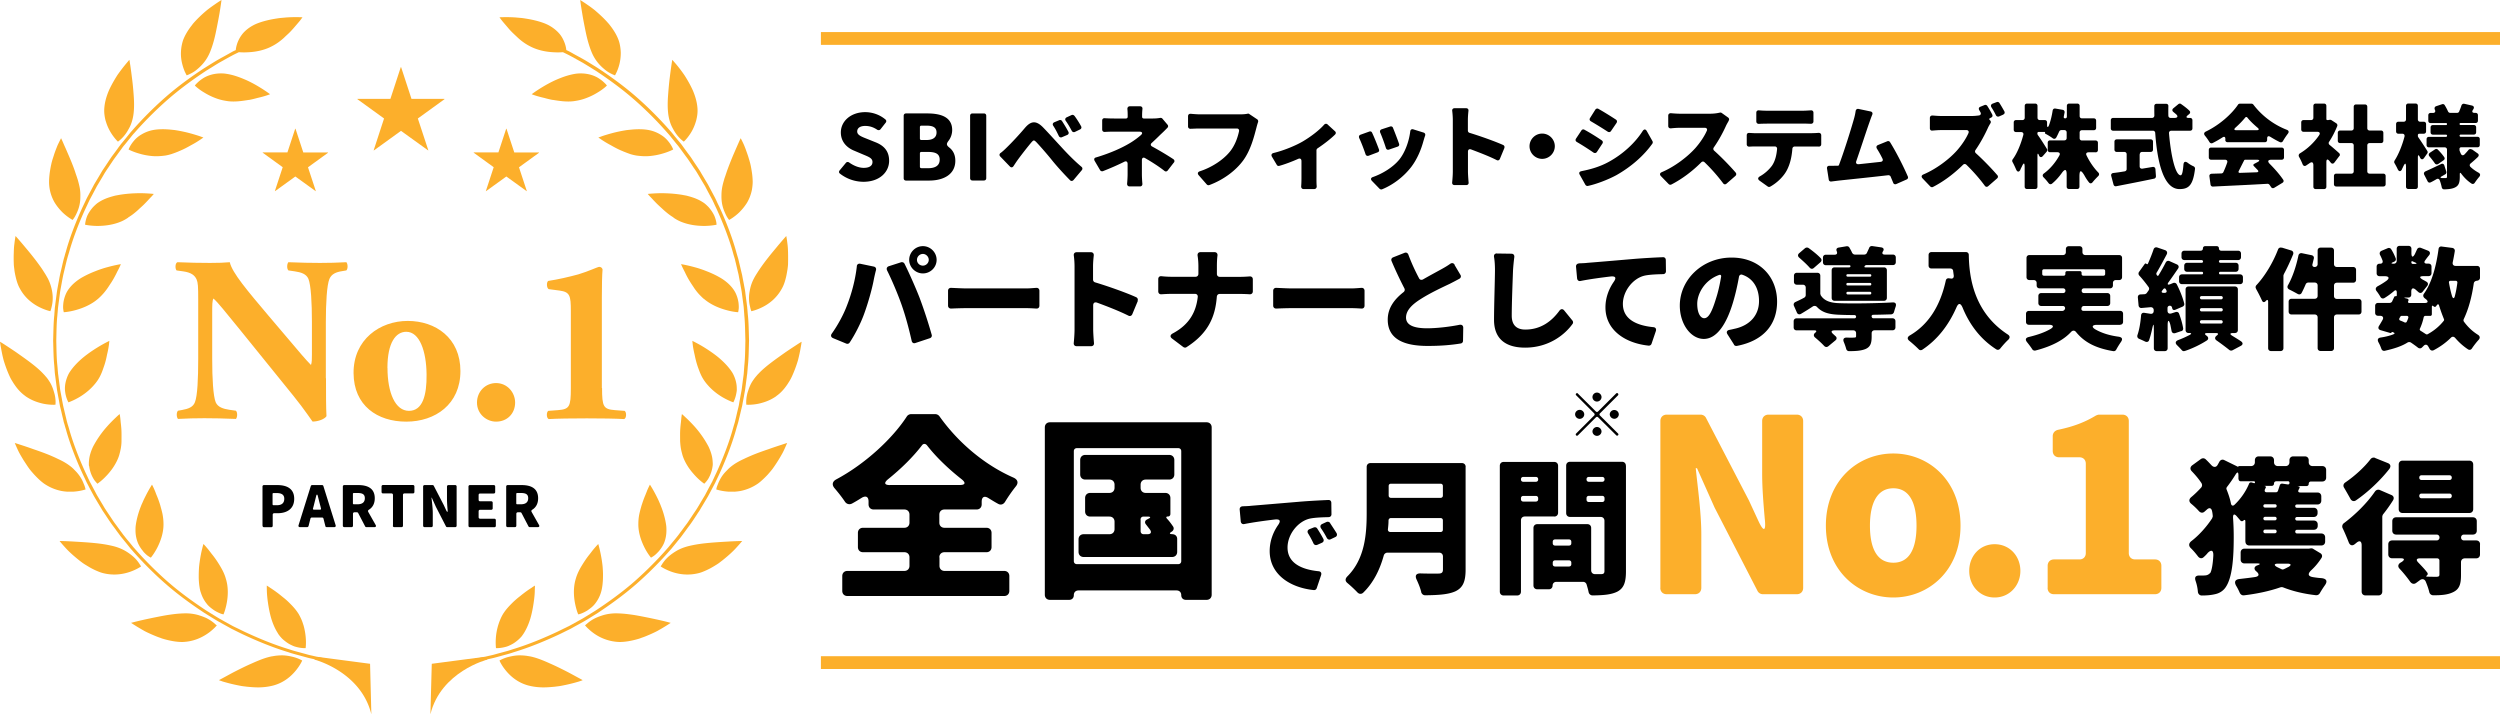 <svg width="350" height="100" viewBox="0 0 350 100" fill="none" xmlns="http://www.w3.org/2000/svg"><path d="M117.587 24.3c-.15-.11-.16-.29-.04-.44l.87-1.05c.13-.16.32-.17.48-.05.63.45 1.37.74 2.02.74.84 0 1.23-.32 1.23-.82 0-.54-.52-.72-1.33-1.06l-1.2-.51c-.99-.39-1.9-1.21-1.9-2.57 0-1.58 1.41-2.84 3.41-2.84 1 0 2.039.35 2.849 1.04.13.12.13.29.03.42l-.73.93c-.12.15-.31.17-.47.07-.529-.35-1.049-.53-1.679-.53-.69 0-1.12.28-1.12.78s.59.72 1.43 1.05l1.169.47c1.17.47 1.87 1.25 1.87 2.58 0 1.57-1.32 2.94-3.599 2.94a5.38 5.38 0 01-3.28-1.14l-.01-.01zm8.929-8.09c0-.2.13-.33.33-.33h2.96c1.95 0 3.5.52 3.5 2.33 0 .53-.19 1.09-.51 1.5-.33.44-.31.62.15.98.48.39.8.98.8 1.81 0 1.91-1.63 2.78-3.68 2.78h-3.22c-.2 0-.33-.13-.33-.33v-8.74zm2.47 3.39h.73c.96 0 1.4-.41 1.4-1.05 0-.68-.45-.96-1.4-.96h-.73c-.12 0-.2.08-.2.2v1.61c0 .12.08.2.2.2zm0 3.95h.92c1.09 0 1.65-.4 1.65-1.2 0-.8-.55-1.08-1.65-1.08h-.92c-.12 0-.2.08-.2.2v1.87c0 .12.08.2.2.2v.01zm6.83 1.39v-8.73c0-.2.13-.33.33-.33h1.6c.2 0 .33.13.33.33v8.73c0 .2-.13.33-.33.33h-1.6c-.2 0-.33-.13-.33-.33zm4.29-3.54c.28-.21.56-.47.85-.76.59-.57 1.69-1.73 2.53-2.73.84-.98 1.56-1.09 2.57-.05.71.73 1.69 1.82 2.47 2.66.69.76 1.77 1.9 2.88 2.83.16.13.17.32.05.47l-1.16 1.38c-.15.17-.35.17-.49.03-.76-.77-1.69-1.78-2.39-2.63-.73-.92-1.73-2.06-2.3-2.67-.36-.36-.41-.35-.75.04-.44.52-1.33 1.65-1.83 2.34-.23.31-.44.64-.64.94-.13.21-.35.24-.52.05l-1.33-1.38c-.17-.17-.15-.37.05-.52h.01zm8.58-4.45c.29.45.64 1.02.89 1.5.09.17.03.36-.16.44l-.75.32c-.17.07-.35 0-.43-.17-.27-.56-.48-.97-.77-1.42-.15-.21-.08-.41.15-.51l.67-.28c.15-.07.32-.01.4.12zm1.75-.72c.31.42.67.98.92 1.45.09.17.04.35-.15.44l-.72.35c-.17.08-.35.01-.44-.16-.29-.54-.52-.94-.83-1.38-.15-.2-.09-.4.13-.51l.67-.31c.16-.07.32-.01.41.12h.01zm13.899 6.53l-.85 1.1c-.13.17-.32.19-.48.05-.73-.58-1.73-1.22-2.65-1.75-.29-.19-.49-.07-.49.28v1.93c0 .39.03.94.07 1.36.01.23-.12.37-.35.37h-1.44c-.23 0-.36-.16-.35-.39.04-.41.07-.97.07-1.34v-1.42c0-.33-.2-.45-.49-.29-.989.49-2.039.94-2.959 1.3a.34.34 0 01-.41-.15l-.75-1.28c-.13-.23-.07-.43.19-.49 2.01-.6 3.639-1.34 4.779-2.03.55-.33 1.08-.73 1.46-1.06.35-.29.25-.52-.2-.52h-3.479c-.35 0-.91.01-1.33.04-.23.01-.37-.12-.37-.35v-1.24c0-.23.15-.35.37-.33.45.03.95.04 1.29.04h1.679c.13 0 .23-.09.23-.24v-.23c0-.28-.01-.59-.04-.85-.01-.23.12-.39.35-.39h1.43c.21 0 .35.15.33.36-.03.28-.05.6-.05.88v.23c0 .15.09.24.24.24h1.29c.36 0 .68-.03.97-.08.13-.03.27.01.35.11l.71.84c.11.13.11.31-.03.44-.33.35-.72.72-.99.97-.35.35-.75.73-1.17 1.12-.23.19-.2.41.07.54.97.53 2.05 1.17 2.93 1.75.17.12.21.31.08.48h-.01zm10.31-6.84a.27.27 0 01.25.04l1.09.73c.15.09.2.27.13.44-.08.24-.16.53-.21.73-.32 1.2-.79 3.16-1.88 4.63-.99 1.34-2.65 2.65-4.72 3.42-.13.05-.27.01-.36-.09l-1.13-1.29c-.2-.24-.13-.45.16-.55 1.71-.56 3.26-1.6 4.17-2.7.72-.86 1.12-1.97 1.32-2.91.04-.23-.09-.38-.32-.38h-5.18c-.44 0-.92.03-1.28.04-.21.01-.36-.12-.36-.33v-1.42c0-.24.15-.36.37-.35.43.04.96.08 1.27.08h5.64c.25 0 .64-.01 1.01-.08h.03v-.01zm11.22 1.51l1.03.94c.15.13.16.32.01.47-.59.58-1.49 1.29-2.45 1.93-.08.05-.15.16-.15.28v3.9c0 .32 0 .74.03 1.09.03.25-.11.43-.37.43h-1.45c-.23 0-.36-.15-.35-.39.03-.35.04-.8.04-1.13v-2.39c0-.32-.19-.44-.48-.31-.89.4-1.87.76-2.62.97-.15.04-.29-.01-.36-.15l-.68-1.14c-.13-.24-.04-.44.23-.51 1.53-.37 3.17-1.08 4.06-1.6 1.16-.68 2.33-1.58 3.01-2.35.15-.17.35-.19.51-.04h-.01zm6.229 1.15c.31.66.71 1.66.96 2.34.07.19-.01.35-.2.41l-1.239.47c-.2.07-.37-.01-.44-.21-.21-.64-.59-1.64-.88-2.25-.09-.23-.03-.41.2-.49l1.2-.43c.17-.07.329 0 .399.16zm5.77-.47l1.44.45c.2.07.28.24.21.44-.11.31-.17.54-.24.77-.33 1.21-.87 2.5-1.69 3.59-1.13 1.46-2.62 2.54-4.09 3.14-.12.05-.27.01-.36-.08l-1.049-1.08c-.24-.25-.17-.47.16-.57 1.249-.44 2.759-1.32 3.679-2.46.76-.96 1.33-2.46 1.51-3.91.03-.25.2-.37.44-.29h-.01zm-2.84-.2c.24.59.63 1.6.84 2.21.07.19-.01.35-.2.41l-1.2.41c-.2.07-.37-.01-.44-.23-.19-.6-.51-1.5-.79-2.14-.09-.21-.01-.4.2-.47l1.19-.39c.16-.05.33.01.4.19v.01zm15.59 2.81l-.63 1.52c-.08.2-.27.27-.45.17-1.09-.55-2.44-1.06-3.58-1.49-.27-.09-.44.03-.44.32v2.77c0 .28.04.97.09 1.53.03.23-.11.37-.33.37h-1.64c-.23 0-.36-.15-.33-.39.05-.49.09-1.1.09-1.51V16.8c0-.37-.03-.84-.08-1.25-.04-.24.09-.4.33-.4h1.61c.23 0 .36.15.33.37-.04.39-.08.81-.08 1.28v1.48c0 .15.09.28.24.32 1.55.47 3.58 1.2 4.7 1.7.17.08.23.25.16.43l.01-.01zm5.29-2.02c.97 0 1.77.8 1.77 1.77s-.8 1.77-1.77 1.77-1.77-.8-1.77-1.77.8-1.77 1.77-1.77zm5.91-.54c.79.42 1.77 1.04 2.43 1.49.16.11.2.29.09.45l-.76 1.16c-.11.17-.29.21-.47.11-.68-.47-1.6-1.06-2.34-1.49-.19-.11-.24-.29-.12-.48l.75-1.13c.09-.15.27-.2.43-.11h-.01zm-.41 5.8c1.28-.25 2.6-.62 3.86-1.32 1.97-1.08 3.659-2.65 4.699-4.28.2-.31.43-.31.6.01l.79 1.4c.05.11.05.24-.03.35-1.21 1.7-2.97 3.23-5.009 4.39-1.21.66-2.9 1.29-4.01 1.52-.13.03-.27-.04-.35-.16l-.79-1.41c-.15-.25-.05-.44.23-.49l.01-.01zm2.39-8.71c.77.43 1.76 1.05 2.43 1.49.17.11.2.29.09.47l-.77 1.13c-.11.17-.29.2-.47.09-.67-.44-1.6-1.01-2.35-1.45-.19-.11-.23-.29-.11-.47l.73-1.16c.11-.15.28-.2.44-.11l.01.01zm16.989.51c.09-.01.2 0 .28.07l.87.62c.15.11.19.29.08.44v.03c-.11.2-.25.44-.35.64-.39.88-.99 2.02-1.73 3.08-.11.16-.08.33.05.45 1.07.96 2.31 2.25 3.01 3.07.12.15.11.33-.04.47l-1.24 1.08c-.17.15-.36.12-.49-.07a24.37 24.37 0 00-2.57-2.91c-.15-.15-.33-.15-.48 0-1.21 1.22-2.69 2.34-4.18 3.1-.12.07-.28.04-.39-.07l-1.07-1.1c-.21-.23-.16-.44.12-.56 1.88-.8 3.66-2.21 4.69-3.36.69-.78 1.29-1.69 1.61-2.43.11-.25-.03-.42-.29-.42h-3.48c-.41 0-.89.04-1.27.08-.21.01-.36-.12-.36-.33V16.2c0-.23.15-.36.39-.35.43.04.96.07 1.24.07h4.22c.53 0 1.03-.07 1.35-.15h.03v-.01zm12.93 2.88c.19 0 .55-.01.87-.04.24-.01.39.12.39.35v1.24c0 .21-.15.35-.36.33-.29-.01-.64-.01-.89-.01h-2.44c-.2 0-.33.12-.35.31-.09 1.17-.33 2.13-.72 2.91-.41.85-1.32 1.82-2.4 2.41-.11.05-.24.04-.33-.03l-1.12-.8c-.32-.23-.28-.45.05-.64.65-.36 1.27-.93 1.67-1.48.44-.65.63-1.46.71-2.34.01-.21-.12-.35-.33-.35h-2.64c-.25 0-.61.01-.92.03-.21.01-.36-.12-.36-.33v-1.26c0-.23.15-.36.37-.33.31.01.63.04.91.04h7.9l-.01-.01zm-6.36-1.33c-.32 0-.75.01-1.11.03-.21 0-.36-.13-.36-.35v-1.21c0-.23.16-.36.39-.33.36.03.77.05 1.08.05h5.06c.35 0 .72-.03 1.08-.05.24-.03.39.11.39.33V17c0 .2-.15.33-.35.33-.37-.01-.76-.03-1.12-.03h-5.06v.01zm19.589 7.81l-1.45.64c-.2.09-.39.01-.45-.19l-.35-.84c-.05-.13-.19-.21-.35-.2-2.12.25-5.519.6-6.999.76l-.95.12a.31.31 0 01-.37-.28l-.24-1.53c-.04-.23.09-.39.32-.39.39 0 .81 0 1.12-.01h.09l.03-.01c.04 0 .09-.04.12-.08v-.03c.72-1.9 1.68-4.99 2.05-6.3.15-.5.23-.89.28-1.25.04-.2.19-.32.4-.28l1.669.35c.25.05.35.23.25.47-.15.35-.279.74-.429 1.16-.4 1.13-1.2 3.6-1.8 5.32-.11.29.04.47.35.44 1.04-.11 2.119-.23 3.049-.33.28-.03.39-.23.25-.48-.25-.51-.51-.97-.76-1.36-.13-.23-.08-.42.16-.52l1.28-.52c.15-.07.32-.01.4.13.83 1.33 1.88 3.39 2.48 4.79a.3.3 0 01-.16.42h.01zm11.65-8.29c.13.11.16.27.08.41-.12.2-.28.47-.37.68-.39.86-.99 2.01-1.73 3.08-.11.16-.08.33.05.45 1.07.96 2.3 2.25 3.01 3.08.12.13.11.32-.04.45l-1.24 1.08c-.17.15-.36.12-.49-.07-.72-.98-1.61-1.99-2.57-2.93-.15-.13-.33-.13-.47.01-1.23 1.22-2.71 2.34-4.2 3.1-.12.07-.28.04-.39-.07l-1.07-1.12c-.21-.23-.17-.44.12-.56 1.88-.8 3.66-2.19 4.69-3.35.69-.78 1.29-1.69 1.61-2.43.11-.25-.03-.43-.29-.43h-3.48c-.43 0-.91.04-1.28.07-.21.03-.35-.11-.35-.32v-1.44c0-.23.15-.36.39-.35.43.04.96.07 1.24.07h4.22c.37 0 .73-.04 1.03-.08.24-.04.32-.24.2-.45l-.16-.28c-.13-.21-.07-.41.16-.49l.56-.23c.15-.07.32-.01.4.12.24.37.51.84.69 1.2.09.19.03.36-.17.44l-.13.07c-.15.07-.16.17-.03.27l.01.02zm1.85-.78l-.57.25c-.17.07-.35 0-.44-.16-.17-.36-.4-.76-.63-1.12-.13-.21-.07-.41.16-.51l.56-.21c.15-.07.32-.01.4.12.23.36.49.81.69 1.17.09.19.03.37-.17.45v.01zm12.9 5.27h-.93c-.31 0-.43.19-.29.45.43.89 1.01 1.74 1.63 2.37.16.16.16.36-.01.52-.25.25-.55.56-.77.84-.16.21-.37.23-.53.01-.23-.28-.44-.61-.63-.96-.48-.81-.69-.77-.69.17v1.41c0 .2-.13.33-.33.33h-1.13c-.2 0-.33-.13-.33-.33v-1.71c0-.76-.24-.81-.68-.2-.41.57-.87 1.08-1.37 1.49-.16.13-.36.09-.48-.07-.2-.27-.45-.56-.69-.8-.2-.2-.17-.41.05-.57.84-.61 1.6-1.51 2.14-2.49.16-.27.04-.47-.28-.47h-1.01c-.2 0-.33-.13-.33-.33v-1c0-.2.13-.33.33-.33h1.99c.2 0 .33-.13.33-.33v-.78c0-.2-.13-.33-.33-.33h-.41c-.13 0-.25.08-.31.21-.13.29-.27.59-.41.84-.12.19-.32.23-.51.08-.31-.23-.71-.47-1.01-.62l-.03-.03s-.05-.08-.03-.12l.03-.03s.01-.07-.05-.07h-.87c-.11 0-.17.09-.17.2 0 .08.03.19.07.24.35.47.97 1.45 1.27 1.94.08.12.05.27-.03.37l-.53.61c-.21.25-.44.21-.56-.09-.12-.32-.21-.29-.21.04v4.35c0 .2-.13.33-.33.33h-1.13c-.2 0-.33-.13-.33-.33v-2.7c0-.69-.13-.71-.41-.08-.07.13-.13.25-.19.39v.03c-.2.36-.44.33-.61-.07-.15-.35-.32-.72-.49-1.02a.35.35 0 01.03-.38c.63-.85 1.16-2.19 1.48-3.4.07-.25-.07-.41-.32-.41h-.69c-.2 0-.33-.13-.33-.33v-1.02c0-.2.13-.33.33-.33h.88c.2 0 .33-.13.33-.33v-1.65c0-.2.13-.33.33-.33h1.13c.2 0 .33.13.33.33v1.65c0 .2.13.33.33.33h.68c.2 0 .33.13.33.33v.32c0 .4.12.44.27.07.23-.62.4-1.33.51-2.05.04-.21.19-.32.4-.28l.99.17c.2.03.31.19.28.39-.04.19-.08.39-.11.57-.03.15.04.24.19.24s.24-.09.24-.24v-1.5c0-.2.13-.33.33-.33h1.13c.2 0 .33.13.33.33v1.41c0 .2.13.33.33.33h1.65c.2 0 .33.13.33.33v1c0 .2-.13.33-.33.33h-1.65c-.2 0-.33.13-.33.33v.78c0 .2.13.33.33.33h1.9c.2 0 .33.13.33.33v1c0 .2-.13.33-.33.33l-.04-.01zm13.269-3.02h-2.62c-.21 0-.35.15-.33.36.27 3.24.91 5.88 1.63 5.88.19 0 .31-.45.39-1.46.03-.45.25-.54.61-.28.25.2.53.36.8.48.15.07.23.21.21.37-.28 2.3-.89 2.82-2.17 2.82-2.2 0-3.1-3.63-3.4-7.86a.316.316 0 00-.33-.31h-5.559c-.2 0-.33-.13-.33-.33v-1.13c0-.2.13-.33.33-.33h5.419c.21 0 .35-.13.35-.35-.01-.44-.01-.86-.01-1.3 0-.2.13-.33.33-.33h1.31c.21 0 .35.13.33.35-.01.44-.01.88 0 1.3 0 .2.13.33.33.33h.52c.45 0 .55-.23.23-.52l-.37-.31c-.2-.16-.2-.37 0-.53l.69-.57c.11-.09.27-.11.39-.01.4.28.85.62 1.17.94.13.13.12.32-.03.45l-.23.19c-.25.21-.2.36.13.36h.21c.2 0 .33.13.33.33v1.13c0 .2-.13.33-.33.33zm-7.06 3.3v1.68c0 .23.15.36.39.33l1.43-.24c.21-.03.37.09.39.31l.07.97c.01.17-.08.32-.25.36-1.83.39-3.77.76-5.299 1.06-.19.04-.33-.05-.39-.24l-.32-1.2c-.05-.21.05-.37.28-.41.47-.05 1.01-.13 1.6-.23.17-.03.28-.16.28-.32V21.6c0-.2-.131-.33-.331-.33h-1.049c-.2 0-.33-.13-.33-.33v-1.1c0-.2.13-.33.33-.33h4.739c.2 0 .33.13.33.33v1.1c0 .2-.13.33-.33.33h-1.19c-.2 0-.33.13-.33.33h-.02zm12-2.03v-.13c0-.28-.16-.36-.39-.21-.45.29-.92.56-1.4.8-.17.08-.35.01-.44-.15-.17-.28-.4-.61-.63-.89-.19-.24-.13-.44.12-.57 1.92-.92 3.62-2.45 4.5-3.75l.01-.03c.07-.07.16-.13.28-.13h1.59c.11 0 .21.05.28.13 1.23 1.62 2.89 2.83 4.66 3.52.31.11.36.32.16.57-.25.33-.49.69-.69 1.04-.09.15-.27.2-.43.12-.44-.21-.89-.47-1.33-.74-.27-.16-.44-.07-.44.24v.19c0 .2-.13.33-.33.33h-5.2c-.2 0-.33-.13-.33-.33l.01-.01zm7.9 2.79h-1.43c-.52 0-.61.23-.24.6.72.72 1.41 1.52 1.86 2.19.12.16.07.35-.11.45l-1.12.68c-.19.12-.37.07-.48-.12l-.19-.28c-.07-.09-.19-.16-.29-.15-2.72.16-5.54.28-7.63.39-.19.01-.32-.11-.35-.29l-.15-1.12c-.04-.23.09-.37.32-.39l1.36-.04c.12-.01.24-.09.28-.2.19-.41.37-.86.52-1.3.09-.25-.04-.42-.31-.42h-1.93c-.2 0-.33-.13-.33-.33v-1.04c0-.2.13-.33.33-.33h9.87c.2 0 .33.13.33.33v1.04c0 .2-.13.33-.33.33h.02zm-6.34-4.13h2.81c.35 0 .4-.15.13-.36-.55-.47-1.04-.93-1.41-1.4-.09-.12-.23-.12-.32 0-.37.45-.83.93-1.36 1.4-.24.23-.19.36.15.36zm2.82 4.13h-1.59c-.07 0-.15.04-.17.11-.25.48-.49.97-.73 1.44-.11.19-.03.31.17.29l2.32-.08c.25-.01.31-.15.13-.33l-.51-.53c-.12-.11-.11-.24.04-.32l.43-.23c.4-.2.36-.35-.09-.35zm11.57-.51l-.68.9c-.16.21-.37.21-.53 0l-.16-.2c-.27-.33-.44-.28-.44.15v3.44c0 .2-.13.33-.33.33h-1.16c-.2 0-.33-.13-.33-.33v-2.99c0-.45-.21-.55-.57-.28l-.43.29c-.21.15-.41.07-.51-.17-.13-.33-.32-.73-.49-1.02-.11-.21-.05-.4.15-.52 1-.6 1.96-1.49 2.65-2.51.2-.29.08-.49-.27-.49h-1.9c-.2 0-.33-.13-.33-.33v-.98c0-.2.13-.33.33-.33h1.04c.2 0 .33-.13.33-.33v-1.65c0-.2.13-.33.33-.33h1.16c.2 0 .33.13.33.33v1.83c0 .09.05.15.15.15h.11l.2-.04c.08-.01.17 0 .25.05l.68.44c.13.09.19.25.13.4-.31.76-.68 1.5-1.13 2.18-.11.15-.08.33.07.45.45.37 1 .85 1.32 1.14.13.12.15.29.04.43l-.01-.01zm6.159 2.46c.2 0 .33.13.33.33v1.14c0 .2-.13.33-.33.33h-6.579c-.2 0-.33-.13-.33-.33v-1.14c0-.2.13-.33.33-.33h2.11c.2 0 .33-.13.33-.33v-3.62c0-.2-.13-.33-.33-.33h-1.57c-.2 0-.33-.13-.33-.33v-1.1c0-.2.13-.33.33-.33h1.57c.2 0 .33-.13.33-.33v-2.99c0-.2.13-.33.33-.33h1.24c.2 0 .33.13.33.33v2.99c0 .2.13.33.33.33h1.589c.2 0 .33.13.33.33v1.1c0 .2-.13.33-.33.33h-1.589c-.2 0-.33.13-.33.33v3.62c0 .2.13.33.33.33h1.909zm6.15-2.82l-.43.61c-.21.31-.45.25-.6-.09-.16-.37-.28-.36-.28.04v4.08c0 .2-.13.33-.33.33h-1c-.2 0-.33-.13-.33-.33v-2.71c0-.65-.13-.66-.4-.08-.05.12-.12.24-.17.35v.03c-.2.35-.44.31-.61-.07-.13-.28-.29-.57-.43-.81-.07-.11-.05-.25.01-.36.57-.88 1.08-2.17 1.39-3.36.05-.24-.07-.4-.32-.4h-.53c-.2 0-.33-.13-.33-.33v-1.02c0-.2.13-.33.33-.33h.73c.2 0 .33-.13.33-.33v-1.89c0-.2.13-.33.33-.33h1c.2 0 .33.13.33.33v1.89c0 .2.13.33.33.33h.49c.2 0 .33.13.33.33v1.02c0 .2-.13.33-.33.33h-.61c-.13 0-.21.08-.21.2v.11c0 .07.03.15.07.2.32.45.96 1.44 1.25 1.9.07.11.07.25-.01.37v-.01zm6.26-.58l.79.56c.2.13.21.33.04.51-.33.32-.69.64-1.01.9-.16.13-.17.33-.03.48.33.31.69.57 1.11.8.28.15.32.37.11.61-.21.25-.44.55-.61.81-.11.17-.29.23-.47.11-.55-.36-1.03-.84-1.43-1.38-.12-.17-.2-.15-.2.07v.36c0 .77-.13 1.2-.59 1.46-.4.23-.92.29-1.59.31-.19 0-.32-.12-.35-.31-.07-.31-.16-.65-.28-.96-.07-.2-.27-.27-.45-.16-.27.16-.53.31-.8.44-.17.09-.36.04-.44-.13l-.48-.93c-.09-.19-.03-.37.17-.47.61-.27 1.4-.64 2.18-1.02.21-.11.4-.03.47.2l.27.85a.32.32 0 01-.16.39l-.47.27c-.25.13-.23.24.05.25h.48c.15 0 .2-.05.2-.2v-3.77c0-.2-.13-.33-.33-.33h-2.2c-.2 0-.33-.13-.33-.33v-.81c0-.2.13-.33.33-.33h2.39c.08 0 .15-.07.15-.16 0-.08-.07-.15-.15-.15h-1.83c-.2 0-.33-.13-.33-.33v-.68c0-.2.13-.33.33-.33h1.84c.08 0 .13-.05.13-.15 0-.08-.05-.13-.13-.13h-2.16c-.2 0-.33-.13-.33-.33v-.76c0-.2.13-.33.33-.33h.33c.27 0 .39-.19.27-.43-.11-.23-.05-.44.19-.52l.81-.27c.15-.05.29 0 .37.13.17.28.33.58.45.85.05.13.17.23.32.23h.97c.12 0 .24-.08.29-.19v-.03c.12-.27.23-.55.31-.81.07-.19.23-.28.41-.24l1.05.24c.28.07.36.27.21.51l-.07.11c-.16.25-.07.41.23.41h.15c.2 0 .33.13.33.33v.76c0 .2-.13.33-.33.33h-2.09c-.09 0-.15.05-.15.13 0 .09.05.15.15.15h1.84c.2 0 .33.13.33.33v.68c0 .2-.13.33-.33.33h-1.83c-.09 0-.16.07-.16.15 0 .09.07.16.16.16h2.34c.2 0 .33.13.33.33v.81c0 .2-.13.33-.33.33h-2.28a.22.22 0 00-.23.23v.2l.03.08c.04.13.11.28.16.4.12.24.32.27.51.09.2-.21.39-.42.55-.62.12-.15.31-.17.47-.07l.02-.02zm-3.96 1.52l-.75.52c-.2.12-.39.08-.51-.12-.2-.29-.47-.64-.73-.94-.15-.17-.12-.37.07-.51l.71-.47c.13-.09.31-.07.41.05.32.32.65.7.88 1.04.11.15.07.32-.08.43zM119.947 37.29c.03-.28.23-.42.51-.36l1.869.39c.24.05.38.24.31.5-.13.49-.26 1.09-.31 1.35-.209 1.17-.779 3.19-1.269 4.55-.49 1.43-1.35 3.11-2.1 4.23-.1.16-.29.23-.49.15l-1.84-.76c-.29-.13-.36-.37-.18-.63.85-1.19 1.65-2.67 2.12-3.92.65-1.66 1.17-3.58 1.39-5.5h-.01zm4.249.57c-.13-.26-.03-.5.24-.59l1.71-.55c.2-.05.39.02.49.21.65 1.3 1.65 3.56 2.14 4.85a67.72 67.72 0 011.66 5.08c.07.23-.05.42-.26.49l-2.02.67c-.24.1-.46-.03-.52-.29-.41-1.82-.88-3.55-1.43-5.11-.51-1.45-1.37-3.48-2.01-4.75v-.01zm5.01-3.4c1.04 0 1.92.86 1.92 1.92s-.88 1.9-1.92 1.9-1.92-.86-1.92-1.9.86-1.92 1.92-1.92zm0 2.73c.44 0 .82-.37.82-.81 0-.44-.38-.83-.82-.83-.44 0-.83.37-.83.83 0 .46.38.81.83.81zm3.52 5.6v-2.08c0-.26.18-.42.44-.41.67.03 1.63.08 2.23.08h8.23c.49 0 1.03-.05 1.45-.08.26-.02.44.15.44.41v2.08c0 .26-.16.42-.42.41-.44-.03-1.03-.06-1.47-.06h-8.23c-.7 0-1.6.03-2.25.06-.24 0-.42-.16-.42-.41zm26.569-.66l-.77 1.85c-.1.24-.33.33-.55.21-1.339-.67-2.979-1.3-4.389-1.82-.33-.11-.54.03-.54.39v3.38c0 .34.05 1.19.11 1.87.03.28-.13.46-.41.46h-2.01c-.28 0-.44-.18-.41-.47.06-.6.11-1.35.11-1.85v-8.82c0-.46-.03-1.02-.1-1.53-.05-.29.11-.49.41-.49h1.97c.28 0 .44.18.41.46-.05.47-.1.99-.1 1.56v1.81c0 .18.11.34.29.39 1.89.57 4.389 1.46 5.749 2.08.21.1.28.31.2.52h.03zm14.21-3.37c.55 0 1.06-.03 1.43-.06.28-.02.46.13.46.41v1.68c0 .26-.18.42-.44.41-.42-.03-.98-.05-1.47-.05h-2.72c-.23 0-.39.16-.41.39-.21 2.73-1.14 5.09-4.24 7.06-.13.1-.31.08-.46-.02l-1.55-1.17c-.33-.24-.29-.52.06-.72 2.4-1.27 3.29-3.09 3.52-5.11.03-.26-.13-.44-.39-.44h-3.18c-.55 0-1.06.03-1.52.06-.26.02-.44-.15-.44-.41v-1.71c0-.28.18-.44.46-.41.44.05.95.08 1.44.08h3.31c.24 0 .41-.16.41-.41v-1.07c0-.41-.03-.96-.11-1.45-.05-.31.1-.52.42-.52h1.94c.29 0 .46.2.42.49-.07.52-.08 1.12-.08 1.5v1.06c0 .24.16.41.41.41h2.73zm4.74 4.03v-2.08c0-.26.18-.42.44-.41.67.03 1.63.08 2.23.08h8.23c.49 0 1.03-.05 1.45-.08.26-.02.44.15.44.41v2.08c0 .26-.16.42-.42.41-.44-.03-1.03-.06-1.47-.06h-8.23c-.7 0-1.6.03-2.25.06-.24 0-.42-.16-.42-.41zm25.379-5.72l.83 1.4c.13.19.08.42-.13.55-.44.24-.88.47-1.37.72-.93.44-2.72 1.27-4.06 2.13-1.21.76-2.05 1.59-2.05 2.59 0 1 .98 1.5 2.95 1.5 1.35 0 3.15-.21 4.55-.49.31-.05.51.11.51.41l-.03 1.82c0 .21-.13.36-.34.39-1.29.21-2.74.34-4.61.34-3.16 0-5.59-.86-5.59-3.68 0-1.64.93-2.85 2.22-3.86.16-.13.21-.34.11-.52a54.96 54.96 0 01-1.79-3.81c-.1-.23-.02-.44.23-.54l1.57-.62c.23-.1.44 0 .54.23.46 1.24.99 2.36 1.5 3.32.11.23.34.29.57.16.99-.57 1.97-1.09 2.58-1.43.47-.26.86-.49 1.22-.75.23-.16.47-.11.62.13l-.03.01zm5.96-1.58l2.01.03c.28 0 .44.18.41.47-.08.62-.15 1.32-.18 1.85-.06 1.61-.18 4.69-.18 6.36 0 1.46.85 1.94 1.89 1.94 2.17 0 3.7-1.15 4.79-2.65.2-.26.46-.28.67-.02l1.14 1.4c.11.13.13.33.03.47-1.04 1.46-3.28 3.33-6.65 3.33-2.69 0-4.35-1.2-4.35-3.89 0-1.92.13-5.79.13-6.95 0-.63-.03-1.27-.13-1.85-.05-.31.11-.5.42-.5v.01zm11.48 1.38c.47-.02.9-.03 1.14-.07 1.43-.11 3.75-.31 6.549-.55 1.35-.11 2.94-.2 4.04-.24.26-.02.42.15.42.41l.02 1.55c0 .24-.16.41-.41.41-.78.02-1.81.05-2.54.2-1.65.36-3.079 2.16-3.079 3.97 0 2.1 1.839 3.01 4.239 3.25.33.02.47.23.38.54l-.6 1.77c-.07.2-.23.29-.41.28-3.29-.34-6.049-2.18-6.049-5.35 0-1.45.54-2.68 1.14-3.55.42-.59.31-.86-.44-.78-1.24.15-2.85.36-4.16.62-.28.07-.47-.08-.51-.36l-.15-1.63c-.02-.26.15-.44.41-.46l.01-.01zm21.699 11.37l-.91-1.43c-.21-.32-.08-.57.29-.63.33-.06.59-.13.86-.19 1.96-.47 3.26-1.84 3.26-3.84 0-1.82-.82-3.16-2.32-3.68-.24-.1-.46.05-.49.31-.2 1.11-.46 2.31-.83 3.55-.91 3.06-2.28 5.12-4.09 5.12s-3.36-2.07-3.36-4.67c0-3.63 3.15-6.72 7.25-6.72 3.9 0 6.37 2.68 6.37 6.17 0 3.14-1.83 5.47-5.64 6.2a.415.415 0 01-.41-.18l.02-.01zm-1.81-9.48c.05-.23-.08-.34-.29-.26-2.04.73-3.05 2.64-3.05 4.03 0 1.32.46 2.02.98 2.02.62 0 1.09-.93 1.63-2.7.31-.93.55-2.02.73-3.09zm21.09 5.56c0 .15.1.24.24.24h2.669c.24 0 .41.16.41.41v.86c0 .24-.16.41-.41.41h-2.509c-.24 0-.41.16-.41.41v.46c0 .96-.18 1.46-.88 1.76-.6.24-1.35.29-2.28.29-.21 0-.36-.13-.41-.34-.08-.29-.2-.63-.33-.94-.16-.39 0-.63.42-.62.42.02.83.02.98 0h.03c.21 0 .29-.03.29-.21v-.41c0-.23-.16-.39-.39-.39h-2.59c-.52 0-.59.2-.2.54l.34.31c.16.16.15.39-.05.55l-.98.81c-.21.18-.44.15-.62-.05-.34-.37-.82-.8-1.26-1.17-.23-.2-.21-.47.02-.65.24-.19.21-.34-.11-.34h-2.49c-.24 0-.41-.16-.41-.41v-.86c0-.24.16-.41.41-.41h8.1c.13 0 .23-.1.23-.23s-.1-.23-.23-.23c-.86 0-1.63-.02-2.25-.05-1.37-.06-2.3-.33-3-1.09a.456.456 0 00-.59-.06c-.51.34-1.04.67-1.63 1.02-.24.15-.49.07-.59-.18l-.41-.93c-.1-.24 0-.45.23-.55.39-.18.8-.37 1.21-.6.13-.07.21-.21.21-.36v-1.04c0-.24-.16-.41-.41-.41h-.83c-.24 0-.41-.16-.41-.41v-.85c0-.24.16-.41.41-.41h2.87c.24 0 .41.16.41.41v2.52s0 .05.02.06l.02.11s.02.05.03.06c.46.73 1.27 1.04 2.46 1.09 1.76.08 5.27.03 7.579-.1.41-.03.57.19.44.59-.08.24-.16.5-.23.75a.45.45 0 01-.39.33c-.72.02-1.6.05-2.53.06-.13 0-.229.1-.229.23l.03.02zm-7.19-7.6l-.9.78c-.21.2-.44.16-.62-.05-.37-.42-.93-.93-1.43-1.37-.23-.19-.24-.44-.02-.63l.82-.7c.15-.11.34-.13.51-.02.59.42 1.26.96 1.7 1.43.15.18.13.39-.05.55l-.01.01zm4.21.59v-.03c0-.1-.05-.15-.15-.15h-3.29c-.24 0-.41-.16-.41-.41v-.65c0-.24.16-.41.41-.41h1.22c.31 0 .42-.18.31-.46-.13-.28-.03-.49.26-.54l1.08-.18c.16-.03.33.03.41.16.13.24.28.47.38.73l.02.03c.08.13.21.24.39.24h1.3c.15 0 .29-.08.36-.21.11-.24.23-.49.33-.72.06-.18.24-.29.439-.26l1.24.18c.34.05.44.28.26.55s-.08.46.24.46h1.14c.24 0 .41.16.41.41v.65c0 .24-.16.41-.41.41h-3.699c-.11 0-.21.07-.26.16-.05.1-.02.16.1.16h2.609c.24 0 .41.16.41.41v3.86c0 .24-.16.41-.41.41h-6.909c-.24 0-.41-.16-.41-.41v-3.86c0-.24.16-.41.41-.41h2.04c.1 0 .16-.05.2-.15l-.02.03zm2.92 1.24c0-.1-.07-.16-.16-.16h-3.15c-.11 0-.18.06-.18.16 0 .11.06.18.18.18h3.15c.1 0 .16-.07.16-.18zm0 1.24c0-.11-.07-.18-.18-.18h-3.13c-.11 0-.18.06-.18.18s.06.18.18.18h3.13c.11 0 .18-.07.18-.18zm0 1.24c0-.1-.08-.18-.18-.18h-3.11c-.11 0-.2.08-.2.18 0 .11.08.2.2.2h3.11c.1 0 .18-.08.18-.2zm8.429-5.74h4.81c.24 0 .41.16.41.41.05 3.01.65 8 5.46 11.13.31.2.33.46.08.72-.39.36-.83.86-1.14 1.25-.15.18-.36.23-.55.11-2.36-1.51-3.83-3.66-4.73-5.87-.28-.63-.57-.65-.85 0-1.12 2.55-2.71 4.55-4.78 5.92-.18.11-.38.08-.51-.07l-.03-.03c-.34-.34-.83-.78-1.27-1.14-.33-.26-.29-.54.05-.75 2.67-1.55 4.29-4.2 5.05-7.69.05-.23.23-.36.46-.31h.03l.15.02h.03c.31.07.49-.11.44-.46-.03-.19-.05-.39-.08-.57v-.03c-.02-.2-.18-.34-.41-.34h-2.62c-.24 0-.41-.16-.41-.41V35.7c0-.24.16-.41.41-.41zm26.42 10.19h-3.28c-.64 0-.77.29-.23.62.86.5 1.94.86 3.29 1.04.509.08.6.34.31.75-.23.34-.47.72-.65 1.06-.08.15-.24.24-.42.21-2.45-.41-4.04-1.24-5.2-2.67-.21-.26-.47-.26-.7-.02-.98 1.06-2.54 1.97-4.97 2.6-.2.05-.38-.03-.47-.18-.18-.29-.46-.65-.72-.98-.29-.36-.21-.62.24-.73 1.29-.31 2.28-.68 3.02-1.11.55-.31.44-.6-.21-.6h-2.79c-.24 0-.41-.16-.41-.41v-1.12c0-.24.16-.41.41-.41h4.68c.18 0 .34-.15.38-.33.03-.2-.11-.36-.31-.36h-3.02c-.24 0-.41-.16-.41-.41v-.99c0-.24.16-.41.41-.41h3.05c.2 0 .33-.13.33-.33s-.13-.33-.33-.33h-3.29c-.24 0-.41-.16-.41-.41v-.34c0-.24-.16-.41-.41-.41h-.6c-.24 0-.41-.16-.41-.41v-2.68c0-.24.16-.41.41-.41h4.69c.24 0 .41-.16.41-.41v-.42c0-.24.16-.41.41-.41h1.5c.24 0 .41.16.41.41v.42c0 .24.16.41.41.41h4.73c.24 0 .409.16.409.41v2.68c0 .24-.159.41-.409.41h-.46c-.24 0-.41.16-.41.41v.34c0 .24-.16.41-.41.41h-3.64c-.2 0-.33.13-.33.33s.13.33.33.33h3.26c.24 0 .41.16.41.41v.99c0 .24-.16.41-.41.41h-3.26c-.21 0-.34.13-.36.34-.03.21.08.34.29.34h5.13c.24 0 .41.16.41.41v1.12c0 .24-.16.41-.41.41l.01.02zm-7.92-6.88c.15 0 .24-.1.24-.24v-.16c0-.15.1-.24.24-.24h1.79c.15 0 .24.1.24.24v.16c0 .15.1.24.24.24h2.82c.15 0 .24-.1.24-.24v-.42c0-.15-.1-.24-.24-.24h-8.33c-.15 0-.24.1-.24.24v.42c0 .15.1.24.24.24h2.76zm16.479 7.75l-.83.28c-.29.1-.51-.05-.55-.34-.05-.26-.1-.54-.16-.81-.2-.76-.38-.73-.38.06v3.21c0 .24-.16.41-.41.41h-1.11c-.24 0-.41-.16-.41-.41v-2.44c0-1.12-.06-1.12-.29-.03-.11.47-.23.91-.36 1.3-.08.29-.33.36-.59.23-.26-.13-.55-.26-.82-.37-.23-.1-.31-.31-.23-.55.26-.75.42-1.74.5-2.72.02-.28.21-.42.47-.37l.83.13c.28.05.47-.11.47-.41v-.1c0-.26-.18-.42-.44-.41l-1.24.11a.387.387 0 01-.44-.37l-.1-1.09c-.02-.26.13-.44.39-.44l.54-.03h.03c.1-.02.21-.08.28-.16l.24-.34s.02-.02.02-.03c.1-.15.1-.31.02-.44-.38-.54-.86-1.14-1.32-1.64a.408.408 0 01-.03-.52l.78-1.09c.07-.1.16-.11.24-.03h.03c.07.08.15.06.2-.05.28-.63.57-1.35.78-1.98.08-.23.29-.34.52-.26l1.09.37c.26.1.36.33.23.59-.47.88-.96 1.81-1.4 2.54-.08.11-.07.26.02.36v.03c.1.1.2.1.26-.03.36-.6.7-1.2.98-1.76.11-.21.33-.29.54-.19l1.01.45c.26.11.34.36.18.59-.41.6-.85 1.24-1.29 1.85-.28.36-.18.49.24.32l.36-.15c.21-.08.41 0 .51.19.44.86.85 1.89 1.04 2.68.05.18-.05.36-.23.44l-1.03.44c-.21.08-.38 0-.42-.21v-.03l-.03-.07v-.03a.326.326 0 00-.34-.23c-.18.02-.29.15-.29.33v.36c0 .33.21.49.54.39l.59-.19c.21-.07.42.02.49.23.26.67.47 1.43.57 2.03.03.2-.08.37-.26.42l.01-.02zm-2.45-5.35h.15c.21-.02.29-.15.21-.34l-.05-.1c-.1-.23-.26-.24-.41-.05l-.1.13c-.2.23-.11.37.2.36zm9.95 5.63h-.28c-.42 0-.47.15-.11.37.42.26.85.52 1.21.76.34.23.33.5-.03.68l-1.11.59c-.15.08-.33.07-.46-.03-.46-.37-1.14-.88-1.78-1.33-.29-.19-.28-.47 0-.68.29-.21.26-.36-.11-.36h-1.22c-.38 0-.39.16-.08.37.28.2.31.49.03.67-.88.57-2.02 1.12-3.05 1.46h-.03c-.15.07-.31.02-.42-.11-.18-.21-.41-.44-.64-.67-.33-.31-.26-.59.16-.75.54-.2 1.11-.46 1.6-.72.28-.15.24-.26-.07-.26h-.11c-.24 0-.41-.16-.41-.41v-5.69c0-.24.16-.41.41-.41h6.5c.24 0 .41.16.41.41v5.69c0 .24-.16.41-.41.41v.01zm-4.48-10.04c0-.1-.08-.18-.18-.18h-2.41c-.24 0-.41-.16-.41-.41v-.49c0-.24.16-.41.41-.41h2.28c.18 0 .31-.13.31-.33 0-.18.13-.31.33-.31h1.6a.3.3 0 01.31.31c0 .2.13.33.33.33h2.35c.24 0 .41.16.41.41V36c0 .24-.16.41-.41.41h-2.48c-.11 0-.2.08-.2.18 0 .11.08.2.2.2h2.14c.24 0 .41.16.41.41v.44c0 .24-.16.41-.41.41h-2.15c-.11 0-.18.07-.18.18 0 .11.06.18.18.18h2.76c.24 0 .41.16.41.41v.55c0 .24-.16.41-.41.41h-8.12c-.24 0-.41-.16-.41-.41v-.55c0-.24.16-.41.41-.41h2.77c.11 0 .18-.06.18-.18s-.07-.18-.18-.18h-2.05c-.24 0-.41-.16-.41-.41v-.44c0-.24.16-.41.41-.41h2.05c.1 0 .18-.08.18-.2h-.02zm-.42 5.09c0 .13.1.23.23.23h2.74c.13 0 .23-.1.23-.23s-.1-.23-.23-.23h-2.74c-.13 0-.23.1-.23.23zm0 1.69c0 .13.1.23.23.23h2.74c.13 0 .23-.1.23-.23s-.1-.23-.23-.23h-2.74c-.13 0-.23.1-.23.23zm0 1.69c0 .15.1.24.24.24h2.72c.13 0 .23-.1.23-.24 0-.13-.1-.23-.23-.23h-2.72c-.15 0-.24.1-.24.23zm11.45-10.4l1.34.41c.24.08.34.29.26.54-.38.91-.8 1.85-1.29 2.75-.02.02-.02.05-.02.07l-.05.13v10.18c0 .24-.16.41-.41.41h-1.32c-.24 0-.41-.16-.41-.41v-6.47c0-.31-.13-.36-.33-.13-.21.24-.42.2-.54-.08a22.1 22.1 0 00-.82-1.61v-.03c-.11-.16-.08-.36.05-.5 1.17-1.25 2.3-3.11 3.02-4.98.08-.23.28-.33.51-.26l.01-.02zm11.17 7.58v1.38c0 .24-.16.41-.41.41h-3.03c-.24 0-.41.16-.41.41v4.29c0 .24-.16.41-.41.41h-1.47c-.24 0-.41-.16-.41-.41v-4.29c0-.24-.16-.41-.41-.41h-3.24c-.24 0-.41-.16-.41-.41v-1.38c0-.24.16-.41.41-.41h3.24c.24 0 .41-.16.41-.41v-1.45c0-.24-.16-.41-.41-.41h-.9c-.16 0-.31.1-.37.26-.18.42-.36.81-.55 1.17-.11.24-.36.29-.59.15-.34-.19-.77-.42-1.14-.6-.26-.13-.34-.37-.18-.63.62-1.09 1.14-2.64 1.45-4.13.05-.24.24-.37.49-.33l1.35.28c.24.05.38.24.31.49l-.18.75c-.07.24.05.41.31.41.24 0 .41-.16.41-.41v-1.89c0-.24.16-.41.41-.41h1.47c.24 0 .41.16.41.41v1.89c0 .24.16.41.41.41h2.27c.24 0 .41.16.41.41v1.38c0 .24-.16.41-.41.41h-2.27c-.24 0-.41.16-.41.41v1.45c0 .24.16.41.41.41h3.03c.24 0 .41.16.41.41v-.02zm16.159-2.93c-.21 0-.41.15-.44.36-.28 1.92-.72 3.56-1.39 4.98-.07.13-.07.29.03.41.54.73 1.17 1.33 1.94 1.81.31.2.33.47.08.73-.31.34-.65.78-.91 1.17-.13.21-.36.28-.57.13-.67-.44-1.26-.98-1.76-1.56-.2-.24-.44-.26-.65-.03-.68.67-1.47 1.24-2.38 1.72-.23.11-.44.03-.57-.18-.06-.11-.13-.24-.21-.37-.15-.26-.41-.29-.62-.07l-.24.24c-.16.16-.39.16-.57.02-.29-.23-.63-.47-.99-.72a.47.47 0 00-.46 0c-.82.52-1.86.86-3.19 1.16-.23.05-.42-.08-.49-.31-.1-.28-.23-.59-.38-.85-.21-.39-.11-.65.33-.7.7-.11 1.29-.26 1.78-.46.16-.07.16-.16.02-.23l-.15-.07c-.06-.03-.13 0-.16.05-.05.07-.11.1-.18.08l-1.34-.39c-.31-.08-.41-.33-.24-.6.16-.26.33-.54.49-.83.2-.34.05-.59-.36-.59h-.26c-.24 0-.41-.16-.41-.41v-.98c0-.24.16-.41.41-.41h1.61c.15 0 .29-.08.36-.21.1-.23.2-.42.29-.63.03-.08.13-.11.21-.1.08.01.15-.03.15-.11v-.41c0-.32-.16-.41-.41-.18-.42.36-.86.68-1.29.94-.23.15-.46.08-.59-.15-.149-.26-.33-.54-.52-.78-.23-.29-.159-.55.181-.73.389-.21.799-.46 1.169-.73.49-.36.38-.65-.23-.65h-.719c-.24 0-.411-.16-.411-.41v-.93c0-.24.161-.41.411-.41h.079c.29 0 .42-.18.33-.46-.1-.26-.21-.52-.34-.76-.11-.24-.05-.47.21-.59l.86-.36c.18-.08.39-.02.49.15.26.41.49.89.64 1.3.05.18-.03.36-.23.44l-.18.08c-.26.11-.24.2.05.2h.08c.24 0 .41-.16.41-.41v-1.68c0-.24.16-.41.41-.41h1.24c.24 0 .41.16.41.41v.6c0 .6.21.67.49.13l.29-.63c.1-.21.29-.31.54-.23l.99.39c.29.11.37.37.18.63-.2.24-.38.47-.54.7-.23.29-.15.49.24.49h.21c.24 0 .41.16.41.41v.93c0 .24-.16.41-.41.41h-.67c-.62 0-.67.19-.13.5.2.1.38.21.52.29.21.13.26.36.1.57l-.64.81c-.16.23-.41.24-.62.05l-.36-.32c-.38-.33-.62-.2-.62.28v.41c0 .24-.16.41-.41.41h-.34c-.29 0-.29.05-.02.1h.03l.16.05c.18.03.24.18.16.33-.08.16-.02.28.16.28h2.15c.44 0 .52-.21.2-.5l-.23-.18c-.21-.18-.24-.41-.08-.63 1.08-1.5 1.71-3.81 2.04-6.25.03-.24.21-.39.46-.34l1.47.19c.24.05.38.23.34.47-.08.52-.18 1.04-.29 1.56-.05.29.1.49.41.49h3c.24 0 .41.16.41.41v1.25c0 .24-.2.41-.44.41l.01.01zm-10.73 5.04l-.11.19c-.08.15-.03.29.11.34.21.08.41.16.6.26.13.05.26.02.31-.11.08-.16.15-.33.21-.52.05-.18-.05-.29-.23-.29h-.68c-.08 0-.18.05-.21.13zm1.55-7.63c0 .15.08.23.23.23h.26c.29 0 .31-.08.05-.2l-.34-.15c-.11-.07-.2-.02-.2.11v.01zm2.62 7.5h-.65c-.11 0-.21.08-.24.19-.13.6-.31 1.12-.52 1.58-.07.13-.03.26.1.33.24.15.49.31.72.46.07.05.16.05.24.02.91-.5 1.66-1.12 2.27-1.89.05-.06.06-.16.02-.24-.24-.59-.47-1.22-.67-1.87-.06-.24-.2-.26-.34-.05l-.07.1c-.1.15-.26.15-.38.02h-.02c-.11-.13-.21-.08-.21.1v1.02c0 .15-.1.24-.24.24l-.01-.01zm2.89-4.91c-.18 0-.28.11-.24.28.11.63.24 1.24.41 1.82.13.44.33.44.42 0 .15-.57.26-1.19.34-1.82.02-.16-.08-.28-.24-.28h-.69zM131.526 78.03v1.18c0 .43.29.72.72.72h8.34c.43 0 .72.29.72.72v2.07c0 .43-.29.72-.72.72h-21.949c-.43 0-.72-.29-.72-.72v-2.07c0-.43.29-.72.72-.72h7.969c.43 0 .72-.29.72-.72v-1.18c0-.43-.29-.72-.72-.72h-5.779c-.43 0-.72-.29-.72-.72v-1.98c0-.43.29-.72.72-.72h5.779c.43 0 .72-.29.72-.72v-1.12c0-.43-.29-.72-.72-.72h-4.29c-.429 0-.719-.29-.719-.72v-.4c0-.66-.37-.86-.95-.52-.46.29-.89.55-1.35.8-.37.2-.78.09-1.01-.26-.4-.6-.92-1.26-1.44-1.87-.4-.46-.34-.92.2-1.23 4.2-2.24 7.969-5.83 9.899-8.81.12-.2.37-.34.6-.34h3.39c.23 0 .46.12.6.32 2.7 3.79 6.44 6.86 10.38 8.58.6.29.69.75.29 1.23-.55.69-1.06 1.43-1.52 2.18-.23.34-.6.46-.98.23-.43-.23-.89-.52-1.35-.8-.55-.34-.92-.14-.92.52v.37c0 .43-.29.72-.72.72h-4.49c-.43 0-.72.29-.72.72v1.12c0 .43.29.72.72.72h5.87c.43 0 .72.29.72.72v1.98c0 .43-.29.72-.72.72h-5.87c-.43 0-.72.29-.72.72h.02zm-6.93-10.13h9.78c.78 0 .86-.32.26-.8-1.93-1.52-3.65-3.19-4.86-4.76-.23-.26-.52-.26-.72.03-1.21 1.58-2.85 3.21-4.75 4.74-.58.49-.49.8.29.8v-.01zm22.4-8.78h21.919c.43 0 .72.29.72.72v23.42c0 .43-.29.72-.72.72h-2.88c-.4 0-.66-.26-.66-.66s-.26-.66-.66-.66h-13.719c-.4 0-.66.26-.66.66s-.26.66-.66.66h-2.68c-.43 0-.72-.29-.72-.72V59.84c0-.43.29-.72.72-.72zm3.77 19.86h14.179c.26 0 .43-.17.43-.43V63.17c0-.26-.17-.43-.43-.43h-14.179c-.26 0-.43.17-.43.43v15.38c0 .26.17.43.43.43zm13.349-4.19c.4 0 .69.26.69.66v1.81c0 .43-.29.72-.72.72h-12.369c-.43 0-.72-.29-.72-.72v-1.75c0-.43.29-.72.72-.72h3.6c.43 0 .72-.29.72-.72v-1.03c0-.43-.29-.72-.72-.72h-2.68c-.43 0-.72-.29-.72-.72v-1.87c0-.43.29-.72.72-.72h2.68c.43 0 .72-.29.72-.72v-.43c0-.43-.29-.72-.72-.72h-3.37c-.43 0-.72-.29-.72-.72v-2.01c0-.43.29-.72.72-.72h11.739c.43 0 .72.29.72.72v2.01c0 .43-.29.72-.72.72h-3.28c-.43 0-.72.29-.72.72v.43c0 .43.29.72.72.72h2.73c.43 0 .72.29.72.72v2.21c0 .23-.14.37-.35.37-.23 0-.29.11-.14.29.32.34.6.72.83 1.06.23.29.11.63-.2.8-.32.2-.26.32.11.32l.01.01zm-4.43-2.04v1.61c0 .26.17.43.43.43h.52c.49 0 .63-.26.35-.66l-.58-.75c-.17-.23-.11-.49.14-.63l.2-.11c.4-.17.37-.32-.09-.32h-.55c-.26 0-.43.17-.43.43h.01zm14.3-1.87c.48-.02.91-.03 1.16-.07 1.46-.12 3.83-.32 6.69-.56 1.38-.12 2.99-.2 4.12-.25.27-.02.43.15.43.41l.02 1.58c0 .25-.17.41-.42.41-.8.02-1.85.05-2.59.2-1.68.37-3.14 2.21-3.14 4.05 0 2.14 1.88 3.07 4.32 3.32.33.02.48.23.38.55l-.61 1.81c-.07.2-.23.3-.42.28-3.36-.35-6.17-2.22-6.17-5.46 0-1.48.55-2.74 1.16-3.62.43-.6.32-.88-.45-.8-1.26.15-2.91.37-4.24.63-.28.07-.48-.08-.52-.36l-.15-1.66c-.02-.27.15-.45.42-.46h.01zm10.43 3.12c.28.43.61.98.85 1.44.12.23.03.45-.2.55l-.63.28c-.23.1-.45.02-.55-.2-.25-.53-.47-.93-.73-1.36-.18-.27-.1-.51.18-.63l.58-.23c.2-.08.4-.02.5.15zm1.8-.76c.28.43.63.95.9 1.39.13.23.05.47-.18.56l-.63.3c-.22.12-.43.03-.55-.18a12 12 0 00-.8-1.33c-.17-.25-.12-.5.17-.63l.58-.27c.2-.08.4-.02.52.15l-.01.01zm18.969-7.87v14.39c0 1.68-.39 2.52-1.42 3.02-.99.45-2.38.54-4.23.56-.28 0-.47-.17-.56-.41v-.04c-.13-.56-.39-1.19-.65-1.75s-.06-.88.56-.86c1.08.04 2.14.02 2.5.02.48 0 .63-.17.63-.58v-1.81c0-.32-.22-.54-.54-.54h-7.21a.55.55 0 00-.54.41c-.54 1.94-1.42 3.79-2.889 5.21-.26.22-.56.19-.8-.06-.39-.41-.91-.9-1.38-1.29-.35-.28-.35-.6-.04-.93 2.5-2.48 2.72-6.01 2.72-8.88v-6.46c0-.32.22-.54.539-.54h12.78c.32 0 .54.21.54.54h-.01zm-10.54 9.11h7.04c.19 0 .32-.13.32-.32v-1.31c0-.19-.13-.32-.32-.32h-6.97c-.17 0-.3.13-.32.3 0 .43-.04.86-.09 1.31 0 .19.13.34.35.34h-.01zm7.04-6.76h-6.95c-.2 0-.32.13-.32.32v1.34c0 .19.13.32.32.32h6.95c.19 0 .32-.13.32-.32v-1.34c0-.19-.13-.32-.32-.32zm15.91 4.59h-4.12c-.32 0-.54.22-.54.54v9.98c0 .32-.22.54-.54.54h-1.88c-.32 0-.54-.22-.54-.54V65.21c0-.32.22-.54.54-.54h7.08c.32 0 .54.22.54.54v6.57c0 .32-.22.54-.54.54v-.01zm-2.57-5.54h-1.77c-.19 0-.32.13-.32.32v.04c0 .19.13.32.32.32h1.77c.19 0 .32-.13.32-.32v-.04c0-.19-.13-.32-.32-.32zm-1.77 3.45h1.77c.19 0 .32-.13.32-.32v-.15c0-.19-.13-.32-.32-.32h-1.77c-.19 0-.32.13-.32.32v.15c0 .19.13.32.32.32zm14.379-5.02v14.78c0 1.51-.28 2.35-1.189 2.84-.84.43-1.94.52-3.48.54-.28 0-.5-.19-.56-.47-.06-.32-.17-.69-.28-1.06a.507.507 0 00-.5-.37h-3.74c-.3 0-.52.22-.52.52 0 .3-.22.52-.52.52h-1.62c-.32 0-.54-.22-.54-.54v-8.04c0-.32.22-.54.54-.54h7c.32 0 .54.21.54.54v5.92c0 .32.22.54.54.54h.82c.37 0 .5-.11.5-.45v-7.02c0-.32-.22-.54-.54-.54h-4.28c-.32 0-.54-.22-.54-.54v-6.64c0-.32.22-.54.54-.54h7.279c.32 0 .54.22.54.54l.01.01zm-7.969 10.32h-1.96c-.19 0-.32.13-.32.32v.22c0 .19.13.32.32.32h1.96c.2 0 .32-.13.32-.32v-.22c0-.19-.13-.32-.32-.32zm-1.96 3.79h1.96c.2 0 .32-.13.32-.32v-.22c0-.19-.13-.32-.32-.32h-1.96c-.19 0-.32.13-.32.32v.22c0 .19.13.32.32.32zm6.61-12.54h-1.88c-.19 0-.32.13-.32.32v.04c0 .19.13.32.32.32h1.88c.19 0 .32-.13.32-.32v-.04c0-.19-.13-.32-.32-.32zm-1.88 3.51h1.88c.19 0 .32-.13.32-.32v-.22c0-.19-.13-.32-.32-.32h-1.88c-.19 0-.32.13-.32.32v.22c0 .19.13.32.32.32z" fill="#000"/><path d="M232.453 82.3V58.94c0-.53.36-.89.89-.89h4.74c.32 0 .64.18.78.5l5.99 11.52 1.28 2.77c.78 1.71 1.14 1.6.93-.25-.18-2.06-.36-4.27-.36-6.22v-7.43c0-.53.36-.89.89-.89h3.96c.53 0 .89.36.89.89V82.3c0 .53-.36.89-.89.89h-4.74a.85.85 0 01-.78-.5l-5.99-11.63-2.46-5.51h-.18c.29 2.81.78 6.26.78 9.28v7.47c0 .53-.36.89-.89.89h-3.96c-.53 0-.89-.36-.89-.89h.01zm23.17-8.71c0-6.36 4.53-10.1 9.439-10.1 4.91 0 9.41 3.73 9.41 10.1 0 6.37-4.53 10.06-9.41 10.06-4.879 0-9.439-3.7-9.439-10.06zm12.689 0c0-3.2-1-5.23-3.24-5.23s-3.279 2.03-3.279 5.23c0 3.2.999 5.19 3.279 5.19s3.24-2.03 3.24-5.19zm7.38 6.33c0-2.06 1.46-3.73 3.56-3.73s3.6 1.67 3.6 3.73-1.53 3.73-3.6 3.73c-2.07 0-3.56-1.64-3.56-3.73zm10.98 2.38v-3.09c0-.53.36-.89.89-.89h3.56c.54 0 .89-.36.89-.89V64.91c0-.53-.36-.89-.89-.89h-2.85c-.53 0-.89-.36-.89-.89v-2.06c0-.46.29-.78.71-.89 2.21-.46 3.78-1.07 5.31-1.99.14-.07.32-.14.46-.14h3.28c.529 0 .889.36.889.89v18.49c0 .53.36.89.89.89h2.78c.53 0 .89.36.89.89v3.09c0 .53-.36.89-.89.89h-14.149c-.54 0-.89-.36-.89-.89h.01z" fill="#FCAF2B"/><path d="M314.351 75.8v-2.82c0-.19-.11-.26-.26-.11-.15.15-.35.13-.47-.04l-.43-.5c-.39-.47-.6-.37-.56.24.06.86.09 1.72.09 2.61 0 2.82-.17 5.71-1.17 7.09-.32.45-.8.75-1.3.88-.65.17-1.32.22-2.01.22-.3 0-.52-.24-.54-.54-.04-.5-.15-1.01-.32-1.51s0-.75.52-.75c.41.02.69 0 .91-.02.26-.04.43-.15.6-.32l.04-.04c.19-.34.35-1.23.41-2.37.04-.8-.28-.93-.82-.37l-.02.04c-.15.17-.32.34-.5.5-.26.26-.58.19-.8-.09-.3-.39-.65-.82-1.01-1.16-.32-.32-.3-.67.06-.97 1.08-.82 2.18-2.05 2.94-3.23v-.04c.04-.06.09-.19.07-.28v-.04c-.02-.19-.04-.39-.09-.6-.09-.47-.39-.56-.73-.24l-.32.28c-.26.24-.56.19-.8-.07-.3-.34-.69-.71-1.08-1.03-.35-.3-.32-.65.02-.93.47-.39.93-.84 1.36-1.31.17-.17.19-.43.06-.65-.37-.56-.82-1.1-1.34-1.64-.28-.28-.26-.6.04-.84l1.21-.88c.22-.15.47-.15.67.02.3.28.56.56.82.84.3.32.65.32.86-.04l.24-.43c.15-.28.43-.39.71-.24l1.9.93.06-.04.06-.06h1.71c.32 0 .54-.22.54-.54v-.28c0-.32.22-.54.54-.54h1.6c.32 0 .54.22.54.54v.28c0 .32.22.54.54.54h1.08c.32 0 .54-.22.54-.54v-.28c0-.32.22-.54.54-.54h1.62c.32 0 .54.22.54.54v.28c0 .32.22.54.54.54h1.36c.32 0 .54.22.54.54v1.08c0 .32-.22.54-.54.54h-1.58c-.19 0-.32.13-.32.32s-.13.32-.32.32h-1.1c-.17 0-.17.02 0 .04.15.02.19.13.11.28l-.09.15v.04c-.15.22-.06.39.22.39h2.4c.32 0 .54.22.54.54v.6c0 .32-.22.54-.54.54h-2.87c-.15 0-.24.09-.24.22 0 .15.09.24.24.24h2.35c.32 0 .54.22.54.54v.21c0 .32-.22.54-.54.54h-2.33c-.15 0-.26.11-.26.24 0 .15.11.26.26.26h2.35c.32 0 .54.22.54.54v.21c0 .32-.22.54-.54.54h-2.35c-.15 0-.26.11-.26.26 0 .15.11.26.26.26h3.39c.32 0 .54.22.54.54v.6c0 .32-.22.54-.54.54h-10.08c-.32 0-.54-.22-.54-.54l-.01-.03zm-.97-8.75v-.49c0-.5-.15-.54-.41-.11-.37.6-.78 1.19-1.21 1.75-.06.09-.09.22-.04.32.26.65.48 1.29.61 1.96.06.32.28.41.52.17.84-.8 1.56-1.83 2.01-2.91.06-.17.22-.24.39-.19l.3.09c.09.02.15-.02.15-.11s-.06-.15-.15-.15h-1.83c-.19 0-.32-.13-.32-.32l-.02-.01zm10.47 9.8s.02 0 .04.02l.93.56c.28.15.35.45.17.71-.39.6-.84 1.16-1.38 1.66-.58.54-.52.9.28 1.01.39.06.76.11 1.14.13.71.09.86.45.43 1.03-.26.37-.5.75-.69 1.08-.11.19-.32.3-.54.28-1.68-.19-3.24-.56-4.6-1.1a.649.649 0 00-.39 0c-1.55.54-3.28.9-5.1 1.12-.26.02-.47-.13-.58-.37-.13-.3-.3-.65-.5-.97-.3-.54-.15-.88.47-.95.76-.09 1.51-.17 2.2-.28.54-.09.6-.37.22-.73l-.11-.09c-.35-.32-.24-.67.22-.82.43-.15.41-.26-.06-.26h-1.77c-.32 0-.54-.22-.54-.54v-.99c0-.32.22-.54.54-.54h9.03l.24-.04c.13-.02.24.02.35.06v.02zm-5.12-6.03a.21.21 0 00-.22-.22h-1.4c-.15 0-.24.09-.24.22 0 .15.09.24.24.24h1.4c.13 0 .22-.09.22-.24zm0 1.77c0-.13-.11-.24-.24-.24h-1.36c-.15 0-.26.11-.26.24 0 .15.11.26.26.26h1.36c.13 0 .24-.11.24-.26zm0 1.81c0-.15-.11-.26-.26-.26h-1.34c-.15 0-.26.11-.26.26 0 .15.11.26.26.26h1.34c.15 0 .26-.11.26-.26zm1.55-7.02h-1.6c-.19 0-.32.13-.32.32s-.13.32-.32.32h-.93c-.09 0-.09.02 0 .04s.13.11.11.19l-.13.26c-.09.26 0 .41.28.41h1.25c.15 0 .26-.09.3-.22l.24-.73c.04-.17.19-.28.37-.26l.76.11c.13.02.24-.06.24-.22 0-.13-.11-.24-.24-.24l-.01.02zm-.04 11.53h-1.32c-.54 0-.6.21-.15.47l.67.32c.09.04.17.04.26 0 .24-.09.45-.22.67-.32.47-.26.39-.47-.13-.47zm12.93-10.31l1.599.69c.35.13.45.45.24.78-.41.65-.86 1.29-1.38 1.94-.06.09-.11.24-.11.34v10.47c0 .32-.22.54-.54.54h-1.809c-.32 0-.54-.22-.54-.54v-6.46c0-.62-.3-.75-.76-.34l-.19.15c-.35.3-.69.19-.86-.24-.24-.62-.56-1.38-.84-1.96a.568.568 0 01.17-.73c1.53-1.14 3.22-2.78 4.339-4.42.17-.24.43-.32.69-.22h-.009zm-.651-4.48l1.77.71c.39.15.47.47.22.82-1.27 1.62-2.999 3.25-4.659 4.39-.3.22-.63.11-.8-.22-.26-.47-.58-1.03-.86-1.51-.19-.28-.13-.58.17-.78 1.3-.88 2.68-2.15 3.5-3.23.169-.22.429-.3.669-.19l-.01.01zm14.68 12.09v1.42c0 .32-.22.54-.54.54h-1.58c-.32 0-.54.22-.54.54v1.81c0 1.29-.24 1.98-1.12 2.39-.76.37-1.66.43-2.76.43a.57.57 0 01-.56-.45c-.11-.47-.3-.99-.5-1.47-.15-.34-.47-.43-.78-.22l-.56.41c-.3.22-.6.13-.82-.15a17.9 17.9 0 00-1.49-1.83c-.28-.28-.24-.62.09-.84l.22-.13c.43-.3.37-.5-.15-.5h-1.21c-.32 0-.54-.22-.54-.54V76.2c0-.32.22-.54.54-.54h6.22c.24 0 .41-.17.41-.41 0-.24-.17-.41-.41-.41h-5.66c-.32 0-.54-.22-.54-.54v-1.34c0-.32.22-.54.54-.54h10.75c.32 0 .54.22.54.54v1.34c0 .32-.22.54-.54.54h-1.25c-.24 0-.41.17-.41.41 0 .24.17.41.41.41h1.71c.32 0 .54.22.54.54l-.01.01zm-.95-11.18v6.25c0 .32-.22.54-.54.54h-9.35c-.32 0-.54-.21-.54-.54v-6.25c0-.32.22-.54.54-.54h9.35c.32 0 .54.22.54.54zm-4.73 13.46c0-.19-.13-.32-.32-.32h-2.42c-.47 0-.56.22-.24.56.48.5.95.99 1.27 1.42.11.15.09.3-.04.41-.15.11-.13.17.04.17.56.02 1.14.02 1.34.02.28-.02.37-.09.37-.32v-1.94zm1.73-11.61v-.02c0-.19-.13-.32-.32-.32h-3.91c-.2 0-.32.13-.32.32v.02c0 .19.13.32.32.32h3.91c.19 0 .32-.13.32-.32zm0 2.56v-.02c0-.19-.13-.32-.32-.32h-3.91c-.2 0-.32.13-.32.32v.02c0 .19.13.32.32.32h3.91c.19 0 .32-.13.32-.32zM221.794 58.01c0 .35-.3.63-.64.63a.65.65 0 01-.64-.63c0-.34.29-.63.64-.63.35 0 .64.29.64.63zm-.9-2.92l2.52 2.51c.1.1.22.1.32 0l2.53-2.52c.08-.07.17-.07.24 0l.02.02c.06.07.06.16 0 .24l-2.52 2.52c-.1.1-.1.22 0 .32l2.52 2.51c.07.07.08.18 0 .25s-.18.08-.25 0l-2.53-2.51c-.1-.1-.22-.1-.32 0l-2.52 2.52c-.07.07-.18.07-.25 0a.175.175 0 010-.25l2.52-2.52c.1-.1.1-.22 0-.32l-2.51-2.52c-.08-.07-.07-.17 0-.25.07-.07.18-.06.25 0h-.02zm2.68 1.13c-.35 0-.63-.29-.63-.63s.29-.63.63-.63.64.29.64.63-.29.63-.64.63zm0 3.56c.35 0 .64.29.64.64a.636.636 0 01-1.27 0c0-.34.29-.64.63-.64zm1.79-1.78a.636.636 0 011.27 0c0 .34-.29.63-.63.63a.65.65 0 01-.64-.63z" fill="#000"/><path d="M45.639 52.96c0 2.14 0 4.22.07 5.3-.23.4-1.15.76-1.95.76-.03 0-1.12-1.68-2.67-3.59l-7.62-9.42c-1.91-2.34-3-3.72-3.59-4.22-.17.33-.17.89-.17 2.11v6.39c0 2.67.13 5.14.49 6.03.3.69 1.06.92 1.91 1.05l.92.13c.26.26.2.95 0 1.15-1.78-.07-3.1-.1-4.42-.1-1.22 0-2.44.03-3.69.1-.2-.2-.26-.89 0-1.15l.56-.1c.89-.16 1.55-.4 1.81-1.09.36-.89.46-3.36.46-6.03v-8.37c0-1.81-.03-2.34-.23-2.8-.26-.56-.73-.96-1.88-1.12l-.92-.13c-.23-.26-.2-1.05.13-1.15 1.55.07 3.2.1 4.55.1 1.12 0 2.08-.03 2.77-.1.33 1.48 2.47 3.99 5.44 7.51l2.77 3.26c1.45 1.71 2.41 2.87 3.16 3.62.13-.33.13-.89.13-1.48v-4.55c0-2.67-.13-5.14-.49-6.03-.3-.69-1.02-.92-1.91-1.05l-.89-.13c-.26-.26-.2-.95 0-1.15 1.78.07 3.07.1 4.42.1 1.22 0 2.41-.03 3.69-.1.2.2.26.89 0 1.15l-.59.1c-.86.13-1.48.4-1.78 1.09-.36.89-.5 3.36-.5 6.03v7.87l.02.01zm3.86-.72c-.03-4.71 3.69-7.31 7.58-7.31s7.38 2.37 7.38 7.02c0 4.65-3.53 7.08-7.58 7.08-4.05 0-7.35-2.24-7.38-6.79zm4.75-.72c0 3.46 1.09 6 3 6s2.51-2.14 2.47-5.11c-.03-3.2-.96-5.96-2.84-5.96-1.45 0-2.64 1.48-2.64 5.07h.01zm12.529 4.84c0-1.55 1.19-2.73 2.67-2.73 1.58 0 2.67 1.32 2.67 2.73 0 1.52-1.09 2.67-2.67 2.67-1.32 0-2.67-1.05-2.67-2.67zm17.51-2.04c0 2.64.2 2.97 1.81 3.1l1.35.1c.3.2.26 1.05-.07 1.15-1.19-.07-3.16-.1-5.21-.1-2.18 0-4.15.03-5.34.1-.33-.1-.36-.96-.07-1.15l1.35-.1c1.62-.13 1.81-.46 1.81-3.1V43.55c0-2.17-.13-2.67-1.58-2.87l-1.52-.2c-.3-.16-.33-.96-.07-1.15 1.35-.2 2.9-.56 4.22-.92 1.45-.43 2.7-1.05 2.93-1.05.17 0 .4.1.46.36-.07.76-.1 2.27-.1 3.92v12.68h.03zm-26.68-40.48h4.62v.05l-3.73 2.7 1.47 4.46h-.04l-3.79-2.73-3.79 2.74h-.04l1.46-4.47-3.73-2.7v-.05h4.62l1.45-4.43h.05l1.45 4.43zm-15.149 7.51h3.46v.04l-2.8 2.03 1.1 3.34h-.03l-2.84-2.05-2.84 2.05h-.03l1.1-3.35-2.8-2.03v-.04h3.46l1.09-3.32h.04l1.09 3.32v.01zm29.539 0h3.46v.04l-2.8 2.03 1.1 3.34h-.03l-2.84-2.05-2.84 2.05h-.03l1.1-3.35-2.8-2.03v-.04h3.46l1.09-3.32h.04l1.09 3.32v.01z" fill="#FCAF2B"/><path d="M36.749 73.59v-5.47c0-.12.08-.21.21-.21h1.86c1.29 0 2.37.46 2.37 1.92s-1.08 2.02-2.33 2.02h-.47c-.13 0-.21.08-.21.21v1.54c0 .13-.08.21-.21.21h-1c-.12 0-.21-.08-.21-.21l-.01-.01zm1.54-2.86h.49c.69 0 1.02-.33 1.02-.9 0-.57-.38-.8-1.06-.8h-.45c-.08 0-.13.05-.13.12v1.45c0 .07.05.13.13.13zm7.26 2.91l-.26-1.03a.213.213 0 00-.2-.16h-1.43c-.09 0-.18.07-.2.16l-.26 1.03c-.03.09-.11.16-.2.16h-1c-.17 0-.25-.11-.2-.27l1.71-5.47c.03-.09.1-.15.19-.15h1.39c.09 0 .17.06.19.15l1.71 5.47c.05.16-.03.27-.2.27h-1.05c-.09 0-.18-.07-.2-.16h.01zm-1.61-2.29h.88c.09 0 .14-.06.12-.16l-.08-.33c-.12-.43-.24-.93-.36-1.4-.07-.29-.17-.29-.24 0l-.35 1.4-.09.33c-.03.09.03.16.12.16zm7.359 2.45c-.07 0-.15-.04-.18-.11l-.97-1.86c-.03-.07-.11-.11-.18-.11h-.34c-.12 0-.21.08-.21.21v1.66c0 .13-.08.21-.21.21h-1c-.12 0-.21-.08-.21-.21v-5.47c0-.12.08-.21.21-.21h1.95c1.26 0 2.31.42 2.31 1.85 0 .77-.32 1.29-.82 1.6-.12.07-.16.18-.09.31l1.03 1.82c.11.18.03.31-.18.31h-1.11zm-1.89-3.32c0 .07.05.12.13.12h.51c.68 0 1.03-.29 1.03-.85s-.35-.73-1.03-.73h-.51c-.07 0-.13.05-.13.12v1.34zm5.61 3.11v-4.3c0-.12-.08-.21-.21-.21h-1.18c-.12 0-.21-.08-.21-.21v-.76c0-.12.08-.21.21-.21h4.18c.12 0 .21.08.21.21v.76c0 .13-.08.21-.21.21h-1.18c-.13 0-.21.08-.21.21v4.3c0 .13-.08.21-.21.21h-1c-.13 0-.21-.08-.21-.21h.02zm4.22 0v-5.47c0-.12.08-.21.21-.21h1.11c.07 0 .15.04.18.12l1.4 2.7.3.65c.18.4.27.37.22-.06-.04-.48-.08-1-.08-1.46v-1.74c0-.12.08-.21.21-.21h.93c.13 0 .21.08.21.21v5.47c0 .13-.08.21-.21.21h-1.11c-.07 0-.15-.04-.18-.12l-1.4-2.72-.58-1.29h-.04c.07.66.18 1.47.18 2.17v1.75c0 .13-.08.21-.21.21h-.93c-.13 0-.21-.08-.21-.21zm6.35-5.47c0-.12.08-.21.21-.21h3.32c.13 0 .21.08.21.21v.76c0 .13-.08.21-.21.21h-1.9c-.13 0-.21.08-.21.21v.67c0 .13.08.21.21.21h1.55c.13 0 .21.08.21.21v.77c0 .13-.08.21-.21.21h-1.55c-.13 0-.21.08-.21.21v.83c0 .12.08.21.21.21h1.99c.12 0 .21.08.21.21v.77c0 .13-.08.21-.21.21h-3.41c-.13 0-.21-.08-.21-.21v-5.48zm8.58 5.68c-.07 0-.15-.04-.18-.11l-.97-1.86c-.03-.07-.11-.11-.18-.11h-.34c-.12 0-.21.08-.21.21v1.66c0 .13-.08.21-.21.21h-1c-.12 0-.21-.08-.21-.21v-5.47c0-.12.08-.21.21-.21h1.95c1.26 0 2.31.42 2.31 1.85 0 .77-.32 1.29-.82 1.6-.12.07-.16.18-.09.31l1.03 1.82c.11.18.03.31-.18.31h-1.11zm-1.89-3.32c0 .07.05.12.13.12h.51c.68 0 1.03-.29 1.03-.85s-.35-.73-1.03-.73h-.51c-.07 0-.13.05-.13.12v1.34z" fill="#000"/><path d="M39.469 91.75c-.29 0-.59.02-.91.06-.09.01-.17.03-.25.04-.08.01-.16.03-.25.04-.17.03-.34.07-.52.12-.71.19-1.48.51-2.26.86-.76.33-1.53.71-2.22 1.06-.69.35-1.29.69-1.72.92l-.69.37s.07.03.2.08c.13.04.32.12.56.18.48.14 1.16.32 1.93.47.19.04.39.08.59.11.21.03.42.05.63.08.42.04.86.08 1.28.09.86.03 1.72-.07 2.46-.27 1.49-.41 2.49-1.32 3.11-2.08.63-.76.9-1.4.9-1.4s-.51-.33-1.36-.53c-.42-.1-.92-.2-1.49-.2h.01zm2.27-5.9c-.35-.55-.8-1.03-1.28-1.5-.23-.23-.48-.45-.73-.65-.13-.1-.25-.2-.36-.29-.12-.1-.24-.19-.35-.28-.46-.35-.88-.64-1.18-.83-.3-.21-.49-.32-.49-.32s0 .27.01.71c.01.45.06 1.04.16 1.72.1.68.24 1.44.46 2.19.22.72.52 1.42.89 2 .08.15.18.29.28.41.05.07.1.13.15.18.05.06.1.11.15.17.21.21.44.39.66.55.22.16.44.29.66.39.22.11.42.2.63.25.8.23 1.39.19 1.39.19s.1-.69 0-1.64c-.05-.48-.14-1.02-.3-1.57-.05-.14-.09-.28-.14-.42-.05-.14-.11-.29-.17-.43-.13-.28-.27-.57-.44-.84v.01zM30.26 87.49c-.05-.05-.13-.11-.22-.2a5.65 5.65 0 00-.85-.6c-.19-.11-.39-.21-.63-.3-.23-.1-.49-.18-.76-.27a6.46 6.46 0 00-1.93-.25c-.38.01-.77.03-1.17.07-.4.04-.82.1-1.23.16-.43.07-.85.15-1.26.23-.4.08-.81.16-1.18.24-.76.16-1.43.31-1.9.43-.49.12-.78.2-.78.2s.25.17.67.43c.2.13.47.28.75.45.14.08.3.17.45.26.16.08.33.17.51.25.35.17.73.33 1.12.49.2.08.39.15.6.22.1.04.2.08.3.11.11.03.2.06.31.09.84.23 1.68.38 2.45.38 1.56-.04 2.76-.63 3.58-1.2.41-.28.72-.57.94-.78.21-.21.32-.35.32-.35l-.07-.07-.02.01zm-2.15-4.56c.19.64.49 1.17.83 1.59.16.22.35.39.53.54.18.15.37.28.54.4.35.22.67.36.9.45.11.04.22.07.28.08.07.02.1.02.1.02s.07-.16.16-.43c.09-.28.2-.67.29-1.14.18-.95.26-2.2-.12-3.41-.17-.63-.47-1.23-.81-1.79-.33-.56-.7-1.1-1.05-1.54-.18-.22-.34-.44-.49-.63-.14-.19-.29-.35-.4-.49-.23-.27-.39-.42-.39-.42s-.08.25-.18.68c-.11.42-.23 1.02-.33 1.7-.05.35-.1.71-.12 1.09-.02.37-.03.75-.03 1.13 0 .38.03.76.07 1.13.05.37.11.73.21 1.04h.01zm-8.57-3.97c-.14-.21-.34-.5-.64-.8-.3-.3-.69-.62-1.17-.92-.48-.3-1.06-.57-1.78-.76a16.93 16.93 0 00-1.55-.31c-1.36-.2-2.89-.28-4.05-.35-1.17-.07-2.01-.08-2.01-.08s.28.36.77.89c.47.54 1.2 1.2 2.01 1.84.12.1.25.19.38.29.07.05.13.1.2.14.06.04.13.09.2.13.28.17.55.34.84.5.28.15.56.29.85.41.28.12.56.23.85.3 1.52.38 2.83.14 3.78-.19.96-.34 1.53-.75 1.53-.75s-.07-.13-.21-.33v-.01zm.5-1.76c.28.31.53.54.74.67.21.14.34.2.34.2s.45-.53.89-1.38c.44-.86.89-2.05.88-3.31 0-.47-.05-.95-.14-1.42-.05-.23-.11-.47-.17-.7-.07-.22-.12-.46-.19-.67-.12-.38-.25-.74-.38-1.06-.03-.08-.07-.16-.1-.24-.03-.08-.06-.15-.09-.23-.05-.15-.11-.28-.16-.41-.21-.5-.38-.8-.38-.8s-.41.63-.89 1.58c-.12.24-.25.49-.37.77-.06.14-.12.28-.19.42-.06.14-.11.29-.17.43-.22.58-.41 1.21-.54 1.83-.05.24-.09.48-.12.71-.03.23-.03.45-.03.67 0 .67.14 1.26.34 1.76.21.49.49.88.76 1.19l-.03-.01zM9.47 68.83c.29.01.57 0 .83 0 1.01-.07 1.68-.31 1.68-.31s-.03-.15-.1-.38c-.04-.12-.09-.25-.16-.41-.06-.16-.14-.34-.23-.53-.2-.37-.47-.79-.86-1.2-.09-.09-.19-.19-.3-.31a5 5 0 00-.34-.31c-.25-.2-.52-.4-.84-.59-.31-.19-.66-.37-1.04-.54-.35-.18-.73-.34-1.12-.51-.78-.32-1.59-.61-2.33-.86-.72-.26-1.36-.47-1.83-.62-.47-.16-.76-.24-.76-.24s.11.27.31.71c.1.22.22.49.38.78.16.29.34.59.54.92.21.32.43.66.66 1 .06.08.12.16.18.25.07.08.13.16.2.25l.42.48c.29.31.58.61.89.88.16.14.31.26.47.38a6.512 6.512 0 002.46 1.06c.31.06.61.09.9.11l-.01-.01zm3.01-3.59c.07.52.21.98.38 1.35.08.18.18.35.26.49.09.14.18.26.26.35.16.19.26.29.26.29s.59-.39 1.25-1.1c.17-.17.34-.37.51-.58.18-.22.35-.45.51-.7.32-.5.61-1.05.79-1.66l.12-.46c.03-.16.07-.32.1-.48.05-.32.09-.65.09-.97 0-.64.02-1.29-.03-1.84-.02-.28-.05-.54-.08-.78-.02-.24-.04-.45-.06-.62-.04-.35-.09-.56-.09-.56s-.21.17-.53.48c-.32.3-.77.74-1.24 1.27a14.189 14.189 0 00-1.93 2.77c-.16.33-.29.66-.39.99-.1.32-.16.63-.19.93-.02.15-.03.29-.03.43v.21c0 .07.01.13.02.2l.02-.01zm-8.92-9.78c.29.2.58.37.87.51.58.28 1.14.44 1.63.55.99.2 1.7.14 1.7.14s.09-.58-.1-1.4c-.05-.21-.12-.43-.19-.66-.07-.23-.17-.47-.29-.73-.12-.25-.28-.5-.46-.76-.09-.13-.19-.26-.31-.39l-.17-.2c-.06-.06-.12-.13-.18-.19-.97-1.05-2.54-2.12-3.78-3-.63-.43-1.2-.8-1.61-1.07-.42-.27-.67-.42-.67-.42s.03.29.12.77c.09.48.2 1.13.4 1.86.22.73.51 1.53.86 2.28.09.19.19.38.3.55.11.18.21.35.33.52.23.34.47.65.73.92.27.28.53.51.82.71v.01zm6.04.86s.68-.23 1.52-.73c.42-.25.89-.58 1.33-.97.22-.2.44-.41.64-.64.21-.23.41-.48.59-.75s.34-.56.47-.86c.14-.3.24-.6.35-.92.23-.62.38-1.24.48-1.78.14-.56.22-1.04.27-1.39.04-.35.06-.56.06-.56s-.24.12-.64.33c-.39.21-.93.52-1.53.91-.59.39-1.25.86-1.82 1.37-.58.52-1.1 1.08-1.49 1.66-.2.28-.33.57-.44.85-.1.28-.18.55-.23.81-.05.26-.07.51-.07.75 0 .23.03.45.06.65.14.8.44 1.29.44 1.29l.01-.02zM2.01 37.77c.04.31.1.62.17.93.14.61.31 1.18.6 1.69.36.67.8 1.2 1.27 1.62.47.42.95.73 1.4.96.9.46 1.6.6 1.6.6s.06-.13.12-.37.15-.58.19-1c.04-.42.03-.91-.07-1.45-.1-.55-.27-1.14-.6-1.78-.12-.21-.24-.43-.38-.65l-.21-.33-.21-.33c-.38-.55-.8-1.12-1.22-1.65-.42-.54-.85-1.05-1.21-1.48-.73-.88-1.28-1.49-1.28-1.49s-.09.45-.17 1.15c-.05.35-.07.77-.08 1.22-.02.45-.02.95 0 1.45 0 .31.05.62.09.94l-.01-.03zm11.72 4.06c.09-.07.18-.16.26-.24.09-.08.18-.17.26-.26.17-.17.33-.36.48-.55.15-.19.29-.38.43-.59.14-.21.26-.4.39-.59.22-.34.41-.67.57-.98.09-.16.16-.31.23-.45.06-.14.14-.27.2-.39.25-.48.37-.8.37-.8s-.76.12-1.83.41c-.26.07-.55.15-.84.25-.28.09-.59.2-.88.32-.6.23-1.22.51-1.79.83-.44.24-.82.52-1.16.81-.51.45-.89.93-1.13 1.41-.23.48-.35.94-.41 1.34-.05.41-.06.74-.02.98.03.24.07.38.07.38s.71-.03 1.67-.3c.95-.26 2.17-.74 3.14-1.59l-.01.01zm-6-13.35c.34.53.72.96 1.08 1.31.73.68 1.36 1 1.36 1s.09-.11.23-.32c.14-.21.3-.53.46-.91.16-.39.3-.86.36-1.41.03-.27.03-.57.03-.88 0-.31-.03-.64-.09-.99-.07-.35-.16-.72-.27-1.1-.06-.19-.12-.38-.19-.58-.07-.19-.13-.38-.19-.57-.26-.77-.58-1.54-.88-2.24-.15-.34-.29-.67-.42-.97-.13-.29-.25-.55-.34-.77-.19-.44-.32-.7-.32-.7s-.14.26-.35.7c-.12.22-.22.49-.34.79-.12.31-.24.64-.35 1-.06.18-.12.37-.18.55-.05.19-.11.38-.15.59-.09.4-.16.81-.22 1.22-.05.41-.09.82-.09 1.22a5.743 5.743 0 00.85 3.05l.01.01zm10.21 1.97c.29-.18.57-.37.83-.58.26-.21.51-.42.73-.64.23-.21.47-.42.67-.62.2-.2.39-.4.55-.57.08-.09.16-.18.23-.25.07-.08.14-.15.2-.21.25-.26.38-.43.38-.43s-.28-.03-.73-.06c-.45-.03-1.1-.06-1.8-.03-.71.02-1.51.09-2.29.22-.2.04-.39.07-.59.11-.19.05-.37.1-.55.15-.36.11-.71.23-1.03.38-.31.14-.6.31-.85.48-.25.18-.45.38-.64.57-.36.4-.62.8-.8 1.17a4.182 4.182 0 00-.34 1.32s.7.16 1.69.17c.5 0 1.06-.03 1.65-.13.6-.1 1.23-.27 1.83-.54.3-.14.58-.3.86-.49v-.02zm-3.12-13.46c.17.6.42 1.11.67 1.53.51.84 1.02 1.31 1.02 1.31s.51-.33 1.02-1.01c.13-.17.26-.36.38-.58.12-.21.26-.44.36-.69.22-.51.38-1.12.45-1.83.07-.7.06-1.5 0-2.32-.06-.83-.13-1.64-.23-2.38-.09-.74-.18-1.4-.25-1.88-.08-.47-.12-.76-.12-.76s-.06.05-.15.16c-.08.1-.21.25-.37.44-.31.38-.73.91-1.17 1.54-.41.65-.84 1.38-1.18 2.14-.33.77-.56 1.57-.63 2.3a4.533 4.533 0 000 1.06c.04.34.1.66.19.96l.01.01zm9.29 4.54c.16-.05.32-.11.48-.17.08-.03.15-.06.23-.09.08-.03.16-.06.23-.1.63-.25 1.21-.56 1.71-.85.52-.27.94-.54 1.24-.74.15-.1.27-.19.35-.24.09-.06.13-.08.13-.08s-.07-.03-.18-.07c-.12-.04-.29-.11-.51-.18-.43-.14-1.03-.32-1.72-.49-.35-.08-.72-.16-1.11-.23-.19-.03-.39-.07-.58-.09l-.58-.06c-.79-.07-1.58-.07-2.28.05-.69.12-1.25.36-1.72.64a3.905 3.905 0 00-1.09.93c-.53.63-.71 1.17-.71 1.17s.63.34 1.59.6c.47.14 1.03.25 1.63.31.61.06 1.23.03 1.9-.06.33-.05.66-.14.98-.24l.01-.01zm1.82-11.39c.12.27.21.41.21.41s.04-.01.1-.04c.07-.03.16-.06.27-.12.24-.11.56-.27.9-.53.67-.53 1.5-1.31 2.03-2.66.18-.44.34-.93.48-1.44.18-.64.32-1.33.45-1.99.13-.65.25-1.28.35-1.85.19-1.12.29-1.92.29-1.92s-.4.24-1 .66c-.29.2-.64.45-1.01.74-.36.3-.74.63-1.1.99a14.046 14.046 0 00-.82.86c-.05.06-.1.12-.15.19l-.29.38c-.37.51-.69 1.04-.91 1.56-.15.34-.23.69-.3 1.03-.06.33-.09.66-.1.97a5.8 5.8 0 00.2 1.64c.12.47.27.85.39 1.12h.01zm8.949 3.85c.4-.08.78-.17 1.13-.27.35-.08.67-.16.94-.24.53-.15.86-.29.86-.29s-.6-.46-1.53-1.02c-.46-.28-1-.58-1.59-.86-.59-.27-1.21-.52-1.83-.71a8.48 8.48 0 00-1.41-.3c-1.38-.12-2.47.27-3.15.75-.35.23-.6.47-.77.64-.09.08-.15.16-.19.21-.04.05-.06.08-.06.08s.12.12.35.31c.23.19.57.44 1 .69.42.26.93.52 1.48.73.28.11.58.21.88.28.31.08.62.13.96.18.98.12 1.99-.04 2.94-.19l-.01.01z" fill="#FCAF2B"/><path d="M49.319 92.79c-.26-.03-.59-.07-.97-.12-.19-.03-.39-.04-.59-.08-.21-.04-.42-.07-.65-.12-.45-.08-.95-.16-1.47-.25-.52-.11-1.06-.23-1.63-.36-.28-.07-.57-.12-.86-.2-.28-.08-.58-.16-.87-.24-.58-.16-1.19-.31-1.77-.51-2.36-.71-4.62-1.69-6.29-2.47-.41-.2-.79-.39-1.13-.55-.17-.08-.33-.16-.47-.23-.14-.07-.27-.15-.39-.21l-.74-.41s-.26-.15-.73-.41c-.47-.27-1.11-.68-1.89-1.16-1.53-1.01-3.53-2.41-5.36-4.01-1.83-1.6-3.52-3.35-4.71-4.72-.16-.16-.28-.34-.42-.5-.13-.16-.25-.31-.37-.45-.24-.28-.44-.53-.6-.74-.17-.2-.29-.38-.37-.49-.09-.11-.13-.17-.13-.17s-.18-.24-.49-.67c-.15-.21-.35-.46-.56-.77-.2-.3-.43-.65-.68-1.02-.12-.19-.26-.38-.39-.59-.14-.2-.26-.42-.39-.64-.27-.44-.54-.91-.83-1.39-.26-.5-.54-1.01-.81-1.53l-.21-.39c-.06-.13-.12-.27-.19-.4-.12-.27-.25-.54-.38-.81-1-2.17-1.83-4.42-2.31-6.15-.06-.21-.12-.42-.19-.62-.05-.19-.11-.38-.15-.56-.08-.35-.16-.66-.22-.92-.12-.51-.19-.8-.19-.8s-.02-.07-.05-.21c-.03-.13-.07-.34-.12-.6-.05-.25-.1-.56-.17-.92-.06-.35-.16-.76-.2-1.2-.06-.44-.12-.92-.19-1.43-.01-.13-.03-.25-.05-.38-.02-.13-.02-.26-.04-.4-.02-.27-.04-.54-.07-.82-.12-1.11-.12-2.3-.15-3.49.03-1.19.03-2.38.15-3.49.02-.28.05-.55.07-.82.01-.13.02-.27.04-.4.01-.13.04-.26.05-.39.07-.5.13-.99.19-1.43.05-.44.14-.84.2-1.2.07-.36.12-.67.17-.92.05-.25.09-.46.12-.59.03-.14.05-.21.05-.21s.07-.29.19-.8c.06-.25.13-.56.22-.91.04-.18.1-.37.15-.56.06-.19.12-.4.19-.62.47-1.72 1.3-3.97 2.31-6.15.13-.27.26-.54.38-.81.07-.14.13-.27.19-.4l.21-.39c.28-.52.55-1.03.81-1.53.29-.48.57-.95.83-1.39.13-.22.25-.44.39-.65.13-.2.26-.4.39-.58.25-.38.48-.72.68-1.02.21-.3.41-.56.56-.77.31-.43.49-.67.49-.67s.05-.06.13-.18c.08-.11.19-.28.37-.48.17-.2.37-.45.6-.74.12-.14.24-.29.37-.46.13-.16.26-.33.42-.49 1.19-1.37 2.88-3.11 4.71-4.71s3.83-3.01 5.36-4.02c.79-.48 1.42-.89 1.89-1.16.47-.26.73-.41.73-.41l.74-.41c.12-.06.25-.13.39-.21.14-.07.3-.15.47-.23.11-.06.23-.11.35-.17h.03c.3.02.72.04 1.22.01 1-.04 2.29-.25 3.43-.87.59-.3 1.14-.71 1.63-1.15.23-.23.48-.45.71-.67.23-.22.43-.45.62-.66.37-.43.7-.81.93-1.09.21-.28.34-.46.34-.46s-.28-.01-.73-.02c-.46 0-1.09 0-1.81.07-.18.02-.37.03-.55.05-.19.02-.38.05-.57.08-.38.06-.77.13-1.15.22-.76.18-1.54.42-2.13.75-.61.33-1.08.73-1.43 1.14a4.463 4.463 0 00-.96 2.17c0 .05 0 .09-.01.13-.04.02-.09.05-.13.06-.17.08-.33.16-.47.24-.14.08-.27.15-.39.22l-.74.41s-.28.15-.74.41c-.47.27-1.12.68-1.91 1.17-1.55 1.01-3.57 2.43-5.42 4.05a50.451 50.451 0 00-4.75 4.76c-.16.17-.29.34-.42.5-.13.16-.26.32-.37.46-.24.29-.44.54-.61.74-.17.2-.29.38-.38.49-.09.11-.13.18-.13.18s-.18.25-.49.67c-.16.22-.36.47-.57.78-.21.31-.44.66-.69 1.04-.13.19-.26.39-.4.59-.13.2-.26.43-.39.65-.26.45-.55.92-.84 1.41-.26.5-.54 1.02-.82 1.54-.07.13-.14.26-.21.4-.06.13-.13.27-.19.4-.13.28-.26.55-.39.82-1.01 2.19-1.86 4.46-2.33 6.21-.07.22-.13.42-.18.63-.06.2-.12.38-.16.56-.09.36-.16.67-.22.93-.12.51-.19.8-.19.8l-.05.21c-.03.14-.07.34-.12.6-.04.26-.1.57-.17.93-.06.36-.15.77-.2 1.21-.06.45-.12.93-.19 1.44-.01.13-.03.26-.05.39-.02.14-.03.27-.04.4l-.06.83c-.12 1.12-.12 2.32-.16 3.52.04 1.2.04 2.4.16 3.53l.06.83c.01.14.02.27.04.4.01.13.04.26.05.39.07.51.13 1 .19 1.44.05.45.14.85.2 1.21.07.36.13.67.17.93.05.26.08.46.12.6l.05.21s.08.29.19.8c.06.26.14.57.22.92.03.18.1.37.16.57.05.2.11.4.18.62.47 1.74 1.31 4.01 2.33 6.21.13.28.26.55.39.82.06.14.13.27.19.41.07.13.14.27.21.4.27.53.55 1.04.82 1.54.29.49.57.96.84 1.41.14.22.26.45.39.65.14.2.27.4.4.59.25.38.48.73.69 1.03.21.31.41.56.57.78.31.43.49.67.49.67s.05.06.13.18c.09.11.2.28.38.49.17.21.37.46.61.75.12.14.24.3.37.46.13.16.26.34.42.5 1.2 1.38 2.9 3.15 4.75 4.76 1.85 1.62 3.87 3.04 5.42 4.06.79.49 1.44.9 1.91 1.17l.74.41.74.41c.12.07.25.14.39.22.15.07.31.15.47.23.34.17.72.36 1.14.56 1.68.79 3.97 1.77 6.35 2.49.59.21 1.19.35 1.79.52l.88.24c.29.08.58.14.86.2.57.12 1.12.24 1.65.36.52.09 1.02.17 1.49.25.23.04.45.08.66.11.21.04.41.05.6.08.38.05.7.08.98.12l.85.11.05-.46s-.31-.04-.85-.1l-.01.05z" fill="#FCAF2B"/><path d="M44.009 92.34s6.51 1.66 7.98 7.66l-.18-7.07-7.36-.97-.44.37v.01zm28.769-.59c.29 0 .59.02.92.06.08.01.16.03.24.04.08.01.16.03.25.04.16.03.34.07.51.12.71.19 1.49.51 2.26.86.76.33 1.53.71 2.22 1.06.69.35 1.29.69 1.72.92.43.23.68.37.68.37s-.07.03-.2.08c-.13.04-.32.12-.56.18-.48.14-1.16.32-1.93.47-.19.04-.39.08-.59.11-.2.03-.42.05-.62.08-.43.04-.86.08-1.29.09-.86.03-1.72-.07-2.46-.27-1.49-.41-2.49-1.32-3.11-2.08-.63-.76-.89-1.4-.89-1.4s.51-.33 1.35-.53c.42-.1.92-.2 1.49-.2h.01zm-2.28-5.9c.35-.55.81-1.03 1.28-1.5.24-.23.49-.45.73-.65.13-.1.25-.2.37-.29.12-.1.23-.19.35-.28.45-.35.87-.64 1.18-.83.29-.21.48-.32.48-.32s0 .27-.02.71c0 .45-.06 1.04-.16 1.72-.1.68-.24 1.44-.46 2.19-.22.72-.52 1.42-.88 2-.09.15-.19.29-.28.41-.04.07-.1.13-.15.18-.05.06-.1.11-.16.17-.21.21-.43.39-.65.55-.22.16-.45.29-.66.39-.22.11-.43.2-.63.25-.81.23-1.4.19-1.4.19s-.09-.69 0-1.64a8.2 8.2 0 01.62-2.42c.12-.28.27-.57.44-.84v.01zm11.48 1.64c.05-.05.13-.11.23-.2a5.172 5.172 0 011.48-.9c.23-.1.49-.18.76-.27a6.46 6.46 0 011.93-.25c.37.01.76.03 1.16.07.4.04.82.1 1.24.16.42.07.84.15 1.26.23.4.08.8.16 1.18.24.75.16 1.43.31 1.91.43s.77.2.77.2-.25.17-.67.43c-.21.13-.46.28-.75.45-.15.08-.3.17-.46.26-.16.08-.33.17-.51.25-.35.17-.73.33-1.12.49-.19.08-.39.15-.6.22-.1.04-.2.08-.3.11-.1.03-.2.06-.31.09-.83.23-1.68.38-2.44.38a6.482 6.482 0 01-3.58-1.2c-.4-.28-.71-.57-.93-.78-.21-.21-.32-.35-.32-.35s.02-.03.07-.07v.01zm2.16-4.56c-.19.64-.5 1.17-.83 1.59-.17.22-.35.39-.53.54-.19.15-.37.28-.54.4-.35.22-.67.36-.9.45-.12.04-.21.07-.28.08-.07.02-.11.02-.11.02s-.07-.16-.16-.43c-.09-.28-.2-.67-.29-1.14-.18-.95-.26-2.2.11-3.41.18-.63.47-1.23.81-1.79.34-.56.7-1.1 1.05-1.54.18-.22.34-.44.49-.63.15-.19.29-.35.41-.49.24-.27.39-.42.39-.42s.07.25.18.68c.1.42.23 1.02.33 1.7.05.35.1.71.12 1.09.03.37.04.75.03 1.13 0 .38-.03.76-.07 1.13-.05.37-.11.73-.21 1.04zm8.569-3.97c.14-.21.34-.5.64-.8.29-.3.69-.62 1.17-.92.47-.3 1.06-.57 1.78-.76a16.48 16.48 0 011.55-.31c1.36-.2 2.89-.28 4.05-.35 1.17-.07 2.01-.08 2.01-.08s-.29.36-.78.89c-.47.54-1.2 1.2-2.01 1.84l-.38.29c-.06.05-.13.1-.19.14-.07.04-.13.09-.2.13-.27.17-.55.34-.84.5-.28.15-.57.29-.85.41s-.56.23-.85.3c-1.52.38-2.84.14-3.78-.19-.96-.34-1.53-.75-1.53-.75s.07-.13.21-.33v-.01zm-.5-1.76c-.28.31-.53.54-.74.67-.2.14-.33.2-.33.2s-.46-.53-.89-1.38c-.44-.86-.89-2.05-.88-3.31 0-.47.04-.95.14-1.42.05-.23.11-.47.17-.7.07-.22.12-.46.2-.67.12-.38.25-.74.38-1.06.03-.08.07-.16.1-.24.03-.08.06-.15.09-.23.06-.15.12-.28.16-.41.22-.5.38-.8.38-.8s.42.63.9 1.58c.12.24.25.49.37.77l.18.42c.06.14.11.29.17.43.22.58.41 1.21.54 1.83.05.24.09.48.12.71.03.23.03.45.03.67 0 .67-.13 1.26-.33 1.76-.21.49-.5.88-.76 1.19v-.01zm10.57-8.37c-.3.01-.57 0-.82 0-1.01-.07-1.68-.31-1.68-.31s.02-.15.09-.38c.04-.12.1-.25.16-.41.06-.16.14-.34.24-.53.19-.37.46-.79.86-1.2.09-.09.19-.19.3-.31.11-.11.22-.21.34-.31.25-.2.52-.4.84-.59.32-.19.66-.37 1.04-.54.36-.18.74-.34 1.13-.51.77-.32 1.59-.61 2.33-.86.73-.26 1.37-.47 1.84-.62.46-.16.75-.24.75-.24s-.11.27-.31.71c-.1.22-.22.49-.38.78a21.386 21.386 0 01-1.2 1.92c-.06.08-.11.16-.18.25-.06.08-.13.16-.2.25-.13.16-.28.32-.41.48-.29.31-.59.61-.9.88-.15.14-.3.26-.46.38a6.512 6.512 0 01-2.46 1.06c-.32.06-.62.09-.9.11l-.02-.01zm-3.01-3.59a4.8 4.8 0 01-.38 1.35c-.09.18-.17.35-.26.49s-.19.26-.26.35c-.16.19-.27.29-.27.29s-.59-.39-1.25-1.1c-.16-.17-.33-.37-.51-.58-.17-.22-.35-.45-.51-.7-.32-.5-.61-1.05-.79-1.66l-.12-.46c-.04-.16-.07-.32-.1-.48-.05-.32-.08-.65-.1-.97 0-.64-.02-1.29.03-1.84.02-.28.05-.54.08-.78.02-.24.05-.45.06-.62.04-.35.08-.56.08-.56s.21.17.53.48c.33.3.77.74 1.25 1.27a14.189 14.189 0 011.93 2.77c.16.33.29.66.39.99.1.32.16.63.19.93l.03.43v.21c0 .07-.01.13-.02.2v-.01zm8.92-9.78c-.29.2-.58.37-.87.51-.58.28-1.14.44-1.63.55-.99.2-1.7.14-1.7.14s-.08-.58.1-1.4c.04-.21.11-.43.19-.66.07-.23.17-.47.29-.73.12-.25.27-.5.46-.76.09-.13.19-.26.3-.39.06-.06.11-.13.17-.2.05-.06.12-.13.18-.19.97-1.05 2.54-2.12 3.77-3 .63-.43 1.2-.8 1.61-1.07.41-.27.67-.42.67-.42s-.03.29-.12.77c-.08.48-.21 1.13-.4 1.86-.22.73-.51 1.53-.86 2.28-.09.19-.19.38-.29.55-.11.18-.22.35-.33.52-.23.34-.47.65-.73.92-.26.28-.53.51-.82.71l.01.01zm-6.04.86s-.68-.23-1.53-.73a8.91 8.91 0 01-1.33-.97c-.22-.2-.44-.41-.64-.64-.21-.23-.41-.48-.59-.75s-.34-.56-.47-.86c-.14-.3-.24-.6-.36-.92-.22-.62-.37-1.24-.48-1.78-.13-.56-.22-1.04-.26-1.39-.04-.35-.06-.56-.06-.56s.25.12.64.33c.4.21.94.52 1.53.91.59.39 1.26.86 1.82 1.37.58.52 1.1 1.08 1.49 1.66.2.28.33.57.44.85.11.28.18.55.23.81.05.26.07.51.07.75.02.23-.02.45-.06.65-.14.8-.43 1.29-.43 1.29l-.01-.02zm7.59-18.55c-.05.31-.1.62-.17.93-.14.61-.31 1.18-.6 1.69-.36.67-.81 1.2-1.27 1.62-.47.42-.95.73-1.4.96-.9.46-1.61.6-1.61.6s-.05-.13-.12-.37c-.05-.24-.15-.58-.19-1-.03-.42-.03-.91.08-1.45.09-.55.26-1.14.6-1.78.11-.21.24-.43.38-.65l.21-.33c.07-.11.15-.22.22-.33.37-.55.8-1.12 1.22-1.65.42-.54.86-1.05 1.21-1.48.73-.88 1.28-1.49 1.28-1.49s.09.45.17 1.15c.05.35.07.77.08 1.22.01.45.01.95 0 1.45 0 .31-.05.62-.09.94v-.03zm-11.72 4.06c-.09-.07-.17-.16-.26-.24l-.26-.26a6.3 6.3 0 01-.48-.55c-.15-.19-.29-.38-.42-.59-.14-.21-.27-.4-.39-.59-.22-.34-.41-.67-.57-.98-.08-.16-.16-.31-.22-.45-.07-.14-.14-.27-.2-.39-.24-.48-.37-.8-.37-.8s.76.12 1.83.41c.26.07.55.15.84.25.28.09.58.2.88.32.6.23 1.22.51 1.78.83.45.24.83.52 1.17.81.51.45.89.93 1.13 1.41.23.48.35.94.41 1.34.05.41.06.74.02.98-.03.24-.07.38-.07.38s-.72-.03-1.66-.3c-.96-.26-2.18-.74-3.15-1.59l-.01.01zm6-13.35c-.34.53-.72.96-1.08 1.31-.73.68-1.36 1-1.36 1s-.09-.11-.23-.32c-.14-.21-.29-.53-.45-.91-.16-.39-.3-.86-.36-1.41-.03-.27-.04-.57-.03-.88 0-.31.03-.64.09-.99s.16-.72.27-1.1c.05-.19.12-.38.19-.58.06-.19.13-.38.19-.57.27-.77.58-1.54.87-2.24.15-.34.29-.67.42-.97.13-.29.24-.55.34-.77.19-.44.32-.7.32-.7s.14.26.35.7c.11.22.21.49.33.79.11.31.23.64.35 1 .06.18.11.37.17.55.05.19.11.38.16.59.09.4.16.81.22 1.22.06.41.09.82.1 1.22 0 .41-.05.8-.11 1.16-.15.73-.41 1.36-.74 1.89l-.01.01zm-10.22 1.97c-.29-.18-.57-.37-.83-.58-.26-.21-.51-.42-.74-.64-.23-.21-.46-.42-.67-.62-.21-.2-.39-.4-.56-.57-.08-.09-.16-.18-.23-.25-.07-.08-.14-.15-.2-.21-.25-.26-.38-.43-.38-.43s.27-.03.73-.06c.45-.03 1.1-.06 1.8-.03.71.02 1.51.09 2.3.22.19.04.39.07.59.11.19.05.37.1.55.15.36.11.71.23 1.03.38.31.14.59.31.85.48.25.18.45.38.64.57.36.4.62.8.8 1.17.17.37.25.7.3.94.04.24.04.38.04.38s-.7.16-1.69.17c-.49 0-1.06-.03-1.65-.13-.6-.1-1.23-.27-1.83-.54-.3-.14-.58-.3-.86-.49l.01-.02zm3.13-13.46c-.17.6-.41 1.11-.66 1.53-.51.84-1.03 1.31-1.03 1.31s-.51-.33-1.02-1.01c-.12-.17-.26-.36-.38-.58-.12-.21-.25-.44-.36-.69-.22-.51-.38-1.12-.45-1.83-.07-.7-.06-1.5 0-2.32.06-.83.13-1.64.22-2.38s.18-1.4.25-1.88c.07-.47.12-.76.12-.76s.06.05.15.16a19.393 19.393 0 011.55 1.98c.42.65.84 1.38 1.18 2.14.33.77.56 1.57.63 2.3a4.533 4.533 0 010 1.06c-.04.34-.11.66-.19.96l-.01.01zm-9.289 4.54c-.16-.05-.32-.11-.47-.17-.08-.03-.16-.06-.23-.09-.08-.03-.16-.06-.24-.1-.63-.25-1.2-.56-1.7-.85-.52-.27-.94-.54-1.25-.74-.15-.1-.26-.19-.35-.24-.09-.06-.13-.08-.13-.08s.07-.03.18-.07c.12-.04.29-.11.5-.18.43-.14 1.03-.32 1.72-.49.35-.08.72-.16 1.11-.23.19-.03.39-.07.59-.09l.59-.06c.78-.07 1.57-.07 2.27.05a4.9 4.9 0 011.72.64c.23.14.45.29.63.45.18.16.33.32.46.48.53.63.71 1.17.71 1.17s-.63.34-1.59.6c-.48.14-1.04.25-1.64.31-.6.06-1.23.03-1.9-.06a6.67 6.67 0 01-.98-.24v-.01zm-1.83-11.39c-.12.27-.21.41-.21.41s-.03-.01-.1-.04-.16-.06-.28-.12c-.23-.11-.55-.27-.89-.53-.68-.53-1.51-1.31-2.04-2.66-.18-.44-.34-.93-.48-1.44-.18-.64-.32-1.33-.45-1.99-.13-.65-.25-1.28-.34-1.85-.19-1.12-.29-1.92-.29-1.92s.4.24 1 .66c.3.2.64.45 1.01.74.35.3.73.63 1.1.99.23.22.45.45.66.68.05.06.1.12.16.18l.16.19.29.38c.37.51.69 1.04.9 1.56.15.34.24.69.3 1.03.06.33.09.66.1.97 0 .62-.08 1.17-.2 1.64-.12.47-.27.85-.4 1.12zm-8.94 3.85c-.41-.08-.79-.17-1.13-.27a15.8 15.8 0 01-.94-.24c-.53-.15-.86-.29-.86-.29s.6-.46 1.53-1.02c.46-.28 1.01-.58 1.59-.86.59-.27 1.21-.52 1.83-.71.48-.14.96-.25 1.41-.3 1.38-.12 2.48.27 3.15.75.35.23.6.47.77.64.09.08.15.16.19.21.04.05.06.08.06.08s-.12.12-.35.31c-.23.19-.57.44-1 .69-.42.26-.93.52-1.49.73-.28.11-.58.21-.88.28-.31.08-.62.13-.96.18-.98.12-1.99-.04-2.93-.19l.01.01z" fill="#FCAF2B"/><path d="M62.928 92.79c.27-.03.59-.07.97-.12.19-.03.39-.04.6-.08.2-.04.42-.07.65-.12.46-.08.95-.16 1.48-.25.51-.11 1.06-.23 1.63-.36.28-.07.57-.12.86-.2.28-.08.57-.16.87-.24.58-.16 1.19-.31 1.76-.51 2.36-.71 4.63-1.69 6.29-2.47.41-.2.79-.39 1.13-.55.16-.08.32-.16.47-.23.14-.07.27-.15.39-.21l.74-.41.74-.41c.46-.27 1.11-.68 1.89-1.16 1.53-1.01 3.53-2.41 5.36-4.01 1.83-1.6 3.52-3.35 4.71-4.72.15-.16.28-.34.42-.5.13-.16.25-.31.37-.45.23-.28.44-.53.6-.74.17-.2.28-.38.37-.49.08-.11.13-.17.13-.17s.18-.24.49-.67c.16-.21.36-.46.56-.77.2-.3.44-.65.68-1.02.13-.19.26-.38.4-.59.13-.2.26-.42.39-.64.26-.44.54-.91.83-1.39.26-.5.53-1.01.81-1.53l.21-.39c.06-.13.12-.27.19-.4.119-.27.249-.54.379-.81 1-2.17 1.83-4.42 2.31-6.15.06-.21.12-.42.18-.62.06-.19.12-.38.15-.56.09-.35.16-.66.22-.92.12-.51.19-.8.19-.8s.02-.07.05-.21c.04-.13.07-.34.11-.6.05-.25.11-.56.17-.92.06-.35.16-.76.2-1.2.06-.44.12-.92.19-1.43.02-.13.03-.25.05-.38l.03-.4.06-.82c.12-1.11.12-2.3.15-3.49-.04-1.19-.04-2.38-.15-3.49l-.06-.82-.03-.4c-.02-.13-.03-.26-.05-.39-.07-.5-.13-.99-.19-1.43-.05-.44-.14-.84-.2-1.2-.07-.36-.12-.67-.17-.92-.05-.25-.08-.46-.11-.59-.03-.14-.05-.21-.05-.21s-.07-.29-.19-.8c-.06-.25-.13-.56-.22-.91-.03-.18-.09-.37-.15-.56-.06-.19-.12-.4-.18-.62-.47-1.72-1.31-3.97-2.31-6.15-.13-.27-.26-.54-.38-.81-.07-.14-.13-.27-.19-.4l-.21-.39c-.28-.52-.55-1.03-.81-1.53-.29-.48-.57-.95-.83-1.39-.13-.22-.26-.44-.39-.65-.13-.2-.27-.4-.4-.58-.24-.38-.48-.72-.68-1.02-.2-.3-.41-.56-.56-.77-.31-.43-.49-.67-.49-.67s-.05-.06-.13-.18c-.09-.11-.2-.28-.37-.48-.17-.2-.37-.45-.6-.74-.12-.14-.24-.29-.37-.46-.13-.16-.27-.33-.42-.49a49.606 49.606 0 00-4.71-4.71c-1.83-1.6-3.83-3.01-5.36-4.02-.78-.48-1.42-.89-1.89-1.16l-.74-.41-.74-.41c-.12-.06-.24-.13-.39-.21-.15-.07-.3-.15-.47-.23-.12-.06-.23-.11-.35-.17h-.03c-.3.02-.72.04-1.21.01-1-.04-2.29-.25-3.43-.87-.59-.3-1.15-.71-1.63-1.15-.24-.23-.48-.45-.709-.67a9.23 9.23 0 01-.62-.66c-.36-.43-.7-.81-.92-1.09-.22-.28-.34-.46-.34-.46s.27-.01.73-.02c.45 0 1.08 0 1.81.07.18.02.37.03.56.05.19.02.37.05.56.08.38.06.77.13 1.15.22.77.18 1.54.42 2.14.75.6.33 1.07.73 1.43 1.14.35.41.56.84.71 1.22.15.38.22.71.25.95 0 .05.01.09.02.13.04.02.09.05.13.06.17.08.33.16.47.24.15.08.28.15.39.22.47.26.75.41.75.41l.74.41c.47.27 1.12.68 1.91 1.17 1.54 1.01 3.56 2.43 5.41 4.05 1.85 1.61 3.55 3.38 4.75 4.76.16.17.29.34.42.5.13.16.25.32.38.46.23.29.44.54.61.74.17.2.29.38.37.49l.13.18s.18.25.49.67c.16.22.36.47.57.78.2.31.43.66.69 1.04.13.19.26.39.39.59.14.2.26.43.39.65.27.45.55.92.84 1.41.27.5.54 1.02.82 1.54.069.13.139.26.209.4.06.13.13.27.19.4.12.28.26.55.39.82 1.01 2.19 1.85 4.46 2.33 6.21.06.22.12.42.18.63.06.2.12.38.16.56.08.36.16.67.22.93a158.876 158.876 0 00.24 1.01c.04.14.07.34.12.6l.18.93c.06.36.16.77.2 1.21.06.45.12.93.19 1.44.01.13.03.26.05.39.02.14.02.27.04.4.02.27.04.54.07.83.12 1.12.12 2.32.16 3.52-.04 1.2-.04 2.4-.16 3.53-.03.28-.04.56-.07.83-.01.14-.02.27-.04.4s-.04.26-.05.39c-.07.51-.13 1-.19 1.44-.05.45-.15.85-.2 1.21l-.18.93c-.04.26-.08.46-.12.6l-.05.21s-.07.29-.19.8c-.06.26-.14.57-.22.92-.04.18-.1.37-.16.57-.06.2-.12.4-.18.62-.48 1.74-1.32 4.01-2.33 6.21-.13.28-.26.55-.39.82-.06.14-.13.27-.19.41-.07.13-.14.27-.21.4-.28.53-.55 1.04-.82 1.54-.29.49-.57.96-.84 1.41-.14.22-.26.45-.39.65-.14.2-.27.4-.39.59-.25.38-.48.73-.69 1.03-.21.31-.41.56-.57.78-.31.43-.49.67-.49.67s-.05.06-.13.18c-.09.11-.2.28-.37.49-.17.21-.38.46-.61.75-.12.14-.24.3-.38.46-.13.16-.26.34-.42.5-1.2 1.38-2.9 3.15-4.75 4.76-1.85 1.62-3.87 3.04-5.41 4.06-.79.49-1.44.9-1.91 1.17l-.74.41s-.27.15-.75.41c-.11.07-.25.14-.39.22-.14.07-.3.15-.47.23-.34.17-.72.36-1.14.56-1.68.79-3.97 1.77-6.35 2.49-.579.21-1.189.35-1.779.52l-.88.24c-.29.08-.59.14-.86.2-.57.12-1.13.24-1.65.36-.53.09-1.03.17-1.49.25-.23.04-.45.08-.66.11-.21.04-.41.05-.6.08-.38.05-.7.08-.97.12l-.85.11-.05-.46s.3-.04.84-.1l-.05.05z" fill="#FCAF2B"/><path d="M68.238 92.34s-6.52 1.66-7.98 7.66l.19-7.07 7.36-.97.44.37-.01.01zM350 4.49H114.927v1.79H350V4.49zm0 87.38H114.927v1.79H350v-1.79z" fill="#FCAF2B"/></svg>